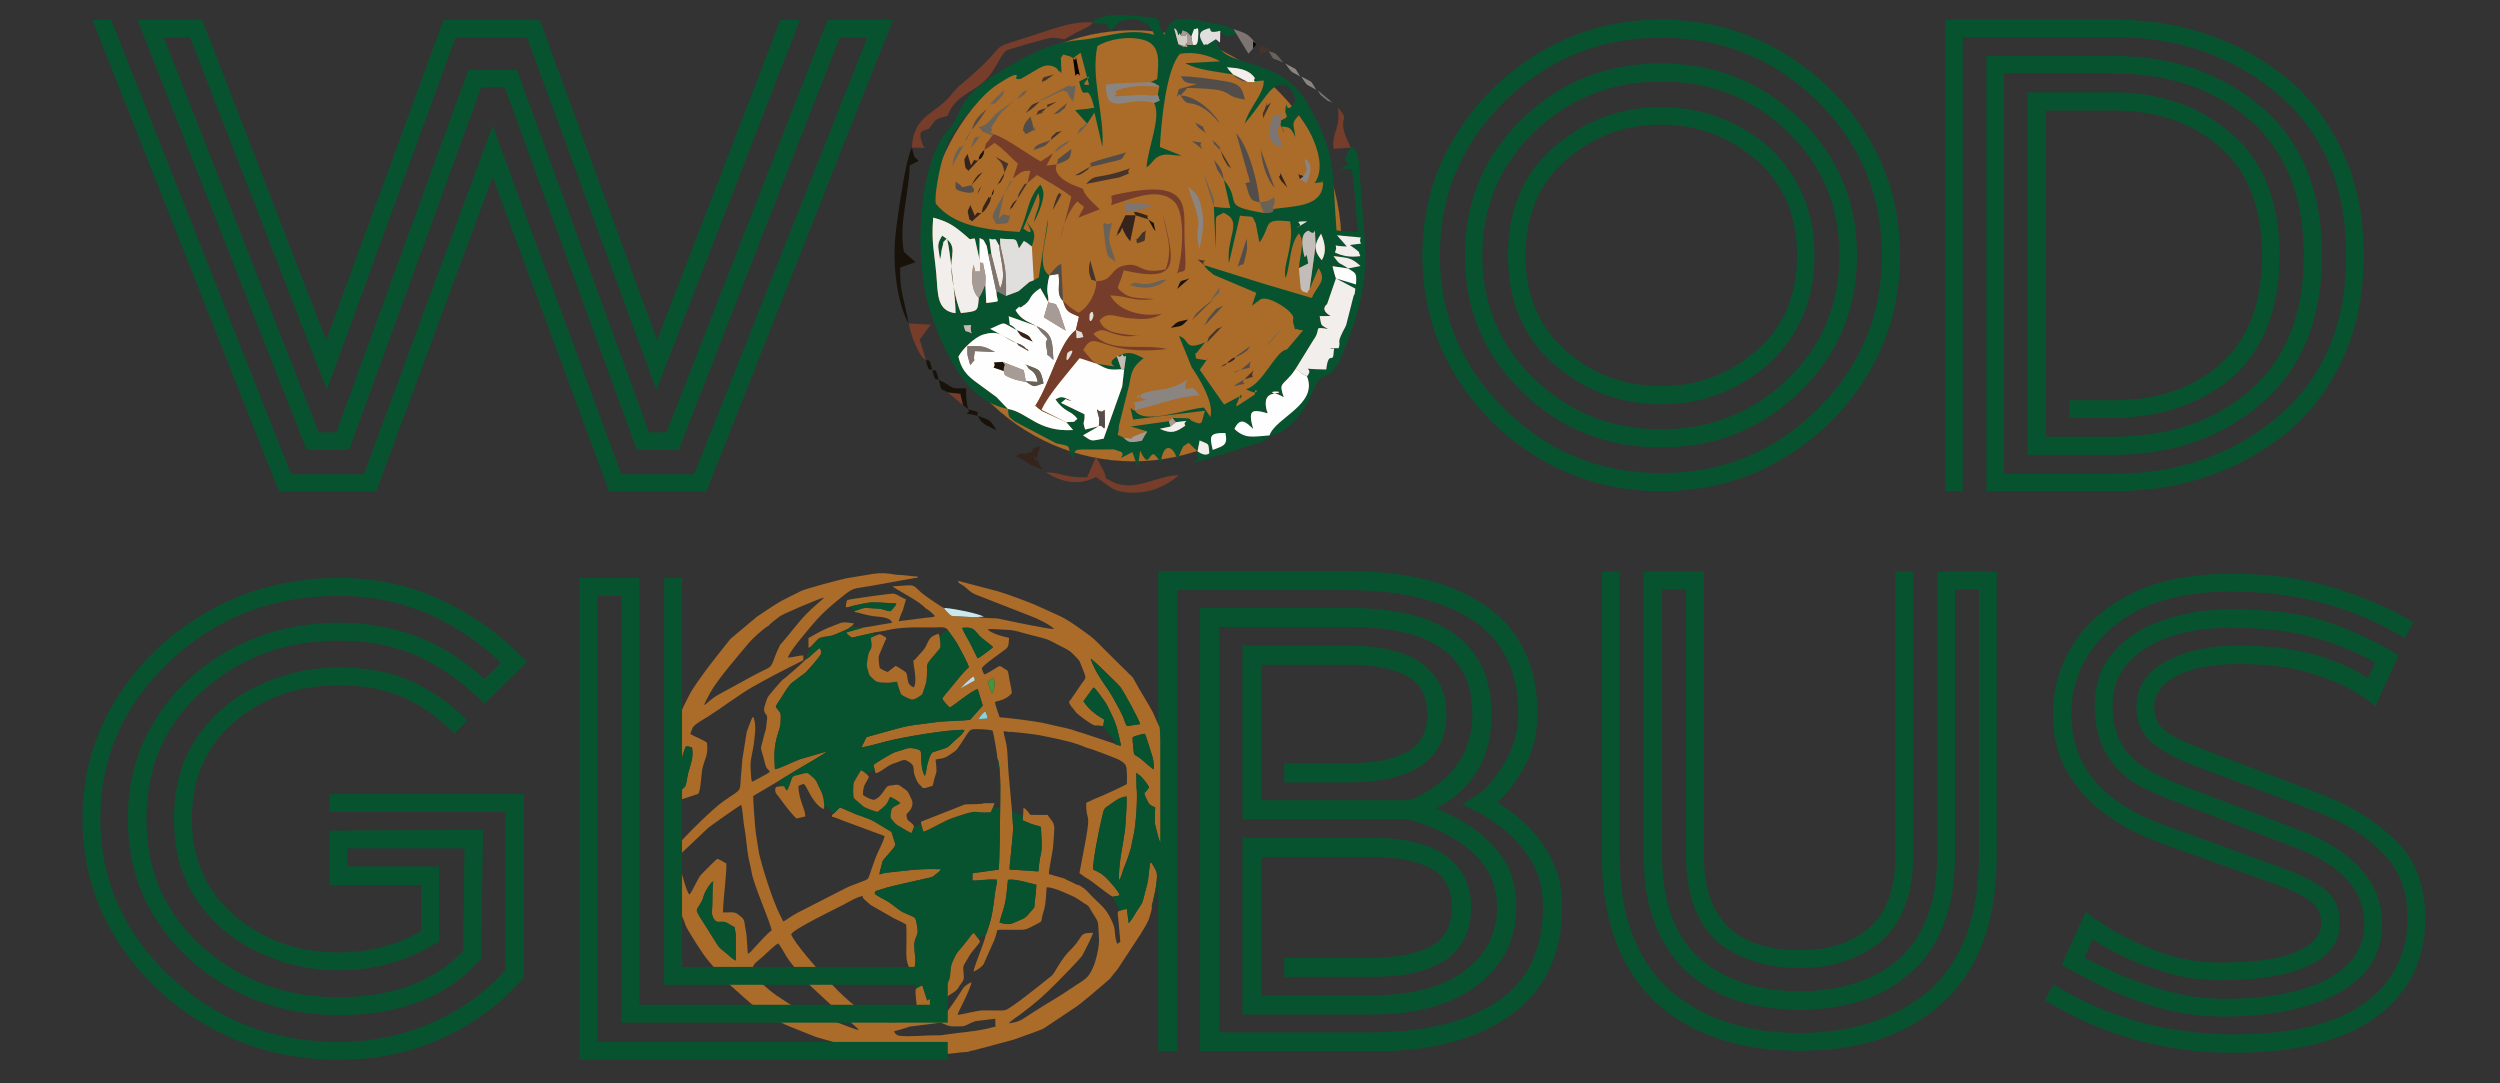 <?xml version="1.0" encoding="UTF-8"?>
<!DOCTYPE svg PUBLIC "-//W3C//DTD SVG 1.1//EN" "http://www.w3.org/Graphics/SVG/1.1/DTD/svg11.dtd">
<!-- Creator: CorelDRAW -->
<svg xmlns="http://www.w3.org/2000/svg" xml:space="preserve" width="1500mm" height="650mm" version="1.1" style="shape-rendering:geometricPrecision; text-rendering:geometricPrecision; image-rendering:optimizeQuality; fill-rule:evenodd; clip-rule:evenodd"
viewBox="0 0 150000 65000"
 xmlns:xlink="http://www.w3.org/1999/xlink"
 xmlns:xodm="http://www.corel.com/coreldraw/odm/2003">
 <rect x="0" y="0" width="150000" height="65000" fill="#333333" stroke="none"/>
 <defs>
  <style type="text/css">
   <![CDATA[
    .str0 {stroke:#2B2A29;stroke-width:7.62;stroke-miterlimit:22.926}
    .fil0 {fill:#AB6B29}
    .fil8 {fill:#763D2A}
    .fil2 {fill:#07532F}
    .fil21 {fill:#0A0200}
    .fil11 {fill:#18120A}
    .fil17 {fill:#34241B}
    .fil19 {fill:#44342B}
    .fil4 {fill:#45953D}
    .fil13 {fill:#534D4A}
    .fil18 {fill:#686259}
    .fil16 {fill:#7C7572}
    .fil6 {fill:#8AD2DC}
    .fil12 {fill:#8B8582}
    .fil15 {fill:#A69B97}
    .fil14 {fill:#C3BDBA}
    .fil5 {fill:#C4D9DB}
    .fil3 {fill:#CAE9ED}
    .fil20 {fill:#D3CBC5}
    .fil10 {fill:#E0DFDE}
    .fil9 {fill:#F2EEEC}
    .fil7 {fill:#FEFEFE}
    .fil1 {fill:#07532F;fill-rule:nonzero}
   ]]>
  </style>
 </defs>
 <g id="Слой_x0020_1">
  <g id="_1534395000192">
   <ellipse class="fil0 str0" cx="67987.87" cy="14746.96" rx="12511.15" ry="12935.75"/>
   <polygon class="fil1" points="42375.4,29501.27 36553.29,29501.27 29558.68,10619.85 22564.06,29501.27 16741.95,29501.27 5542.48,1199.35 6674.55,1199.35 17469.71,28450.06 21836.3,28450.06 29558.68,7547.07 37281.06,28450.06 41647.64,28450.06 52038.49,2250.57 50380.8,2250.57 40717.72,26994.53 38210.98,26994.53 30286.44,5242.48 28871.34,5242.48 20946.81,26994.53 18399.64,26994.53 8251.38,1199.35 12132.78,1199.35 19572.14,20404.23 26607.19,1199.35 32388.87,1199.35 39423.92,20404.23 46822.85,1199.35 47995.35,1199.35 39383.49,23396.14 31620.67,2250.57 27334.95,2250.57 19612.57,23396.14 11405.02,2250.57 9828.2,2250.57 19127.4,25943.31 20178.61,25943.31 28103.15,4191.27 31014.2,4191.27 38938.74,25943.31 39989.96,25943.31 49653.04,1199.35 53574.88,1199.35 "/>
   <path class="fil1" d="M99654.85 29475.39c-2614.56,0 -5006.74,-633.42 -7176.56,-1900.27 -2169.81,-1266.85 -3901.62,-2971.7 -5195.42,-5114.56 -1293.8,-2142.86 -1940.7,-4521.57 -1940.7,-7136.13 0,-2614.56 646.9,-4986.53 1940.7,-7115.91 1293.8,-2129.38 3025.61,-3834.24 5195.42,-5114.56 2169.82,-1280.33 4562,-1920.49 7176.56,-1920.49 2641.51,0 5047.17,640.16 7216.99,1920.49 2169.81,1280.32 3901.62,2985.18 5195.42,5114.56 1293.8,2129.38 1940.7,4501.35 1940.7,7115.91 0,2614.56 -646.9,4993.27 -1940.7,7136.13 -1293.8,2142.86 -3025.61,3847.71 -5195.42,5114.56 -2169.82,1266.85 -4575.48,1900.27 -7216.99,1900.27zm0 -1091.65c3692.73,0 6826.15,-1280.32 9400.28,-3840.97 2574.13,-2560.65 3861.19,-5633.43 3861.19,-9218.34 0,-3611.86 -1287.06,-6691.38 -3861.19,-9238.55 -2574.13,-2547.18 -5707.55,-3820.76 -9400.28,-3820.76 -3665.77,0 -6792.46,1273.58 -9380.06,3820.76 -2587.61,2547.17 -3881.41,5626.69 -3881.41,9238.55 0,3584.91 1293.8,6657.69 3881.41,9218.34 2587.6,2560.65 5714.29,3840.97 9380.06,3840.97zm0 -1536.39c-3261.46,0 -6037.74,-1111.86 -8328.85,-3335.58 -2291.11,-2223.72 -3436.66,-4952.83 -3436.66,-8187.34 0,-3234.5 1145.55,-5963.62 3436.66,-8187.34 2291.11,-2223.72 5067.39,-3335.58 8328.85,-3335.58 3261.46,0 6037.74,1111.86 8328.85,3335.58 2291.11,2223.72 3436.66,4952.84 3436.66,8187.34 0,3234.51 -1145.55,5963.62 -3436.66,8187.34 -2291.11,2223.72 -5067.39,3335.58 -8328.85,3335.58zm0 -1091.64c2991.92,0 5525.61,-1004.04 7601.09,-3012.13 2075.47,-2008.09 3113.21,-4481.14 3113.21,-7419.15 0,-2938.01 -1037.74,-5411.06 -3113.21,-7419.14 -2075.48,-2008.09 -4609.17,-3012.14 -7601.09,-3012.14 -2964.96,0 -5491.92,1004.05 -7580.87,3012.14 -2088.95,2008.08 -3133.43,4481.13 -3133.43,7419.14 0,2938.01 1044.48,5411.06 3133.43,7419.15 2088.95,2008.09 4615.91,3012.13 7580.87,3012.13zm0 -1495.96c-2425.88,0 -4562,-801.89 -6408.36,-2405.66 -1846.37,-1603.78 -2769.55,-3780.33 -2769.55,-6529.66 0,-2749.33 923.18,-4919.14 2769.55,-6509.44 1846.36,-1590.3 3982.48,-2385.45 6408.36,-2385.45 2425.88,0 4568.74,781.67 6428.58,2345.02 862.53,781.67 1543.13,1725.07 2041.78,2830.19 498.65,1105.12 747.98,2345.02 747.98,3719.68 0,1374.67 -249.33,2614.56 -747.98,3719.68 -498.65,1105.12 -1179.25,2048.52 -2041.78,2830.19 -1859.84,1590.3 -4002.7,2385.45 -6428.58,2385.45zm0 -1091.64c2183.29,0 4090.3,-707.55 5721.03,-2122.65 1630.73,-1415.09 2446.09,-3322.1 2446.09,-5721.03 0,-2398.92 -815.36,-4305.93 -2446.09,-5721.03 -1630.73,-1415.1 -3537.74,-2122.64 -5721.03,-2122.64 -2183.29,0 -4083.56,707.54 -5700.82,2122.64 -1617.25,1415.1 -2425.87,3322.11 -2425.87,5721.03 0,2398.93 808.62,4305.94 2425.87,5721.03 1617.26,1415.1 3517.53,2122.65 5700.82,2122.65z"/>
   <path id="_1" class="fil1" d="M126784.26 29475.39l-7601.09 0 0 -26118.63 7601.09 0c3557.95,0 6536.39,1031 8935.31,3093 2398.93,2062 3598.39,5020.22 3598.39,8874.67 0,3827.5 -1199.46,6778.98 -3598.39,8854.46 -2398.92,2075.47 -5377.36,3113.21 -8935.31,3113.21l-5134.78 0 0 -21752.05 5134.78 0c2830.19,0 5202.16,828.85 7115.91,2486.53 1913.74,1657.68 2870.62,4090.3 2870.62,7297.85 0,3180.6 -943.4,5619.95 -2830.19,7318.07 -1940.71,1617.25 -4326.15,2425.88 -7156.34,2425.88l-2628.04 0 0 -1051.22 2628.04 0c2668.46,0 4824.8,-734.5 6469,-2203.5 1644.21,-1469.01 2466.31,-3632.08 2466.31,-6489.23 0,-2830.19 -828.84,-4986.53 -2486.52,-6469.01 -1657.68,-1482.48 -3807.28,-2223.72 -6448.79,-2223.72l-4043.14 0 0 19568.75 4043.14 0c3369.27,0 6118.6,-936.65 8247.98,-2809.97 2129.38,-1873.32 3194.08,-4562 3194.08,-8066.05 0,-3504.05 -1064.7,-6199.47 -3194.08,-8086.26 -2129.38,-1886.8 -4878.71,-2830.19 -8247.98,-2830.19l-6549.88 0 0 24016.2 6549.88 0c3935.31,0 7250.68,-1159.04 9946.1,-3477.1 2695.42,-2318.06 4043.13,-5525.61 4043.13,-9622.65 0,-4097.04 -1347.71,-7304.59 -4043.13,-9622.65 -2695.42,-2318.06 -6010.79,-3477.09 -9946.1,-3477.09l-9016.19 0 0 27250.7 -1051.21 0 0 -28301.92 10067.4 0c4123.99,0 7668.47,1226.42 10633.43,3679.25 1374.66,1212.94 2452.83,2702.16 3234.5,4467.66 781.68,1765.5 1172.51,3766.85 1172.51,6004.05 0,2237.2 -390.83,4238.55 -1172.51,6004.05 -781.67,1765.5 -1859.84,3254.72 -3234.5,4467.66 -2964.96,2452.83 -6509.44,3679.25 -10633.43,3679.25z"/>
   <path class="fil1" d="M82308.77 63089.01l-10308.62 0 0 -26613.5 8830.09 0c5749.84,0 8638.44,2121.96 8665.82,6365.88 0,2601.12 -1108.9,4490.35 -3326.69,5667.69 465.47,164.28 1074.67,472.31 1827.63,924.08 752.95,451.77 1437.46,1074.67 2053.51,1868.7 616.05,794.02 924.08,1834.47 924.08,3121.33 0,1916.61 -766.65,3470.44 -2299.93,4661.47 -1533.29,1191.04 -3655.25,1786.56 -6365.89,1786.56l-7762.27 0 0 -10596.12 7762.27 0c2026.13,0 3525.2,369.63 4497.19,1108.9 972,739.26 1457.99,1752.33 1457.99,3039.19 0,2792.78 -1985.06,4189.17 -5955.18,4189.17l-5256.99 0 0 -1149.97 5256.99 0c1560.67,0 2751.71,-232.73 3573.11,-698.19 821.41,-465.47 1232.11,-1245.8 1232.11,-2341.01 0,-1067.82 -410.7,-1834.47 -1232.11,-2299.93 -821.4,-465.46 -2012.44,-698.19 -3573.11,-698.19l-6612.3 0 0 8296.18 6612.3 0c2382.08,0 4230.23,-486 5544.48,-1457.99 1314.25,-972 1971.37,-2252.02 1971.37,-3840.07 0,-1533.28 -698.19,-2792.77 -2094.58,-3778.46 -930.92,-657.12 -2012.44,-1149.96 -3244.55,-1478.52l-9938.99 0 0 -10431.84 6283.74 0c2026.14,0 3525.2,362.79 4497.19,1088.36 972,725.57 1458,1731.79 1458,3018.66 0,2738.02 -1985.06,4107.02 -5955.19,4107.02l-3778.46 0 0 -1149.96 3778.46 0c1588.05,0 2785.93,-225.89 3593.65,-677.66 807.71,-451.77 1211.57,-1211.57 1211.57,-2279.4 0,-1067.82 -403.86,-1827.62 -1211.57,-2279.4 -807.72,-451.77 -2005.6,-677.65 -3593.65,-677.65l-5133.77 0 0 8131.9 8789.02 0c191.66,-27.38 506.54,-164.28 944.62,-410.7 1943.99,-1095.21 2915.98,-2683.26 2915.98,-4764.15 0,-3477.28 -2423.14,-5215.92 -7269.42,-5215.92l-7926.56 0 0 24313.57 9158.66 0c3148.72,0 5647.16,-609.2 7495.32,-1827.62 1848.16,-1218.42 2772.24,-3114.49 2772.24,-5688.23 0,-1122.58 -246.42,-2067.2 -739.27,-2833.84 -492.84,-766.65 -1047.29,-1389.54 -1663.34,-1868.7 -616.05,-479.15 -1129.43,-814.56 -1540.13,-1006.22l-903.55 -451.77 862.48 -533.91c547.6,-355.94 1102.05,-999.38 1663.34,-1930.3 561.29,-930.93 841.94,-1916.61 841.94,-2957.06 0,-2546.35 -910.39,-4421.89 -2731.17,-5626.62 -1820.78,-1204.73 -4332.91,-1807.09 -7536.39,-1807.09l-10185.41 0 0 27681.33 -1149.97 0 0 -28831.29 11335.38 0c3586.8,0 6386.42,718.72 8398.86,2156.18 2012.45,1437.46 3018.67,3579.96 3018.67,6427.49 0,1149.97 -253.27,2190.41 -759.8,3121.34 -506.54,930.92 -1060.98,1656.5 -1663.35,2176.72 520.23,301.18 1081.52,725.57 1683.88,1273.18 602.36,547.6 1122.59,1238.95 1560.67,2074.04 438.08,835.1 657.12,1813.94 657.12,2936.52 0,2820.16 -1013.06,4969.5 -3039.19,6448.03 -2026.13,1478.53 -4818.91,2217.79 -8378.33,2217.79z"/>
   <path id="_1_0" class="fil1" d="M107977.66 63047.94c-3532.04,0 -6352.2,-917.23 -8460.47,-2751.7 -2272.55,-2026.14 -3408.83,-5024.26 -3408.83,-8994.38l0 -17003.07 1067.83 0 0 17003.07c0,3641.56 1026.75,6365.88 3080.27,8172.97 1998.75,1670.19 4572.48,2505.28 7721.2,2505.28 3121.33,0 5695.07,-835.09 7721.2,-2505.28 2026.13,-1779.71 3039.19,-4504.03 3039.19,-8172.97l0 -15935.25 -1437.45 0 0 15935.25c0,3203.47 -903.55,5571.86 -2710.64,7105.15 -1642.81,1451.14 -3846.91,2176.72 -6612.3,2176.72 -2792.78,0 -5010.57,-725.58 -6653.38,-2176.72 -1807.09,-1615.43 -2710.63,-3983.82 -2710.63,-7105.15l0 -17003.07 3614.18 0 0 17003.07c0,3805.84 1916.61,5708.76 5749.83,5708.76 1779.71,0 3182.94,-458.62 4209.69,-1375.85 1026.76,-917.24 1540.14,-2361.54 1540.14,-4332.91l0 -17003.07 1067.82 0 0 17003.07c0,2299.93 -643.43,4024.88 -1930.3,5174.84 -1314.24,1067.83 -2943.36,1601.74 -4887.35,1601.74 -1971.37,0 -3614.18,-520.22 -4928.43,-1560.67 -1259.49,-1149.96 -1889.23,-2888.6 -1889.23,-5215.91l0 -15935.25 -1437.46 0 0 15935.25c0,2820.15 780.34,4914.73 2341.01,6283.74 1533.28,1259.49 3504.65,1889.23 5914.11,1889.23 2436.83,0 4408.2,-629.74 5914.11,-1889.23 1560.67,-1396.39 2341,-3490.97 2341,-6283.74l0 -17003.07 3573.11 0 0 17003.07c0,4052.26 -1136.28,7050.38 -3408.83,8994.38 -2053.51,1834.47 -4859.97,2751.7 -8419.39,2751.7z"/>
   <path id="_2" class="fil1" d="M134016.18 63171.15c-4107.02,0 -7885.49,-1054.14 -11335.38,-3162.41l533.91 -944.61c3230.86,1998.75 6831.35,2998.12 10801.47,2998.12 3504.66,0 6119.46,-622.89 7844.41,-1868.69 1724.95,-1245.8 2587.42,-2950.21 2587.42,-5113.24 0,-1560.67 -472.3,-2840.69 -1416.92,-3840.07 -944.61,-999.37 -2238.33,-1827.62 -3881.13,-2484.75l-7433.71 -2792.77c-1149.97,-438.08 -2026.14,-917.24 -2628.5,-1437.46 -602.36,-520.22 -903.54,-1218.42 -903.54,-2094.58 0,-1204.73 595.51,-2121.96 1786.55,-2751.71 1191.04,-629.74 2621.65,-944.61 4291.84,-944.61 3285.62,0 5886.73,657.12 7803.34,1971.37l451.77 -944.62c-1013.06,-574.98 -2197.25,-1067.82 -3552.57,-1478.52 -1355.32,-410.71 -3046.04,-616.06 -5072.17,-616.06 -2163.03,0 -3894.83,417.55 -5195.39,1252.65 -1300.55,835.09 -1950.83,1978.21 -1950.83,3429.36 0,1807.09 752.95,3107.65 2258.86,3901.67 629.74,355.94 1259.49,643.43 1889.23,862.47l7639.06 2915.99c2929.68,1286.87 4394.52,3080.27 4394.52,5380.2 0,1314.25 -431.24,2382.07 -1293.72,3203.48 -862.47,821.4 -2012.44,1423.76 -3449.9,1807.09 -1437.45,383.32 -3004.97,574.98 -4702.54,574.98 -1615.42,0 -3141.87,-239.58 -4579.33,-718.73 -1437.45,-479.15 -2594.26,-965.15 -3470.43,-1457.99l-1355.32 -698.2 -369.63 -246.42 1437.46 -3162.4 533.91 410.7 1026.76 657.12c711.88,438.08 1642.81,876.17 2792.77,1314.25 1149.97,438.08 2395.77,657.12 3737.39,657.12 2108.27,0 3641.56,-219.04 4599.87,-657.12 958.3,-438.08 1437.46,-999.38 1437.46,-1683.88 0,-574.98 -212.2,-1019.91 -636.59,-1334.78 -424.4,-314.87 -1074.67,-636.59 -1950.84,-965.15l-7228.36 -2587.43c-1095.2,-410.7 -2115.11,-951.46 -3059.73,-1622.27 -944.61,-670.81 -1718.1,-1505.91 -2320.47,-2505.28 -602.36,-999.38 -903.54,-2183.57 -903.54,-3552.58 0,-1478.53 397.01,-2861.22 1191.04,-4148.09 794.02,-1286.87 1985.06,-2320.47 3573.1,-3100.8 1588.05,-780.34 3573.11,-1170.5 5955.19,-1170.5 2217.79,0 4230.23,273.8 6037.32,821.4 1807.09,547.6 3285.62,1163.66 4435.58,1848.16l451.78 246.42 -533.92 944.62c-3066.57,-1861.85 -6530.16,-2792.78 -10390.76,-2792.78 -3093.96,0 -5469.19,711.89 -7125.69,2135.65 -1656.5,1423.77 -2484.74,3162.41 -2484.74,5215.92 0,3093.96 1848.15,5311.75 5544.47,6653.38l7228.36 2628.49c903.55,328.56 1683.88,718.73 2341.01,1170.5 657.12,451.77 985.68,1156.81 985.68,2115.12 0,1122.58 -629.74,1971.37 -1889.23,2546.35 -1259.49,574.99 -3011.81,862.48 -5256.99,862.48 -1177.34,0 -2279.39,-157.44 -3306.15,-472.31 -1026.76,-314.87 -1916.61,-657.12 -2669.56,-1026.76 -752.96,-369.63 -1321.1,-691.34 -1704.42,-965.15l-492.84 1108.9c355.94,191.66 951.46,479.15 1786.55,862.47 835.1,383.33 1834.47,746.11 2998.13,1088.37 1163.66,342.25 2375.23,513.37 3634.71,513.37 2601.12,0 4647.78,-390.16 6140,-1170.5 1492.22,-780.33 2238.33,-1896.07 2238.33,-3347.22 0,-1889.23 -1245.8,-3354.07 -3737.39,-4394.51l-7269.43 -2792.78c-958.3,-355.94 -1738.64,-684.5 -2341,-985.69 -1889.23,-1013.06 -2833.85,-2642.18 -2833.85,-4887.35 0,-1286.87 376.48,-2361.54 1129.43,-3224.01 752.96,-862.48 1759.18,-1505.91 3018.66,-1930.3 1259.49,-424.4 2614.81,-636.59 4065.96,-636.59 2436.83,0 4415.05,273.8 5934.64,821.4 1519.6,547.6 2881.76,1191.04 4086.49,1930.3l-1396.39 3080.27 -533.91 -451.77 -862.47 -533.92c-602.37,-355.94 -1471.69,-705.04 -2607.96,-1047.29 -1136.28,-342.25 -2553.2,-513.37 -4250.77,-513.37 -1505.91,0 -2717.48,232.73 -3634.72,698.19 -917.23,465.46 -1375.85,1095.2 -1375.85,1889.23 0,602.36 219.04,1074.67 657.13,1416.92 438.08,342.25 1177.34,705.04 2217.79,1088.36l7433.71 2833.85c1697.57,684.5 3114.49,1594.89 4250.77,2731.17 1136.27,1136.27 1704.41,2662.72 1704.41,4579.33 0,2518.97 -978.84,4497.19 -2936.52,5934.64 -1957.68,1437.46 -4812.06,2156.19 -8563.14,2156.19z"/>
   <path class="fil0" d="M53647.21 61865.06c120.49,-2.68 616.25,-160.28 779.51,-216.41 78.26,-26.9 66.66,-33.2 169.64,-55.23l1455.61 -182.81c372.76,-38.04 211.52,-143.73 658.17,57.99 371.9,167.99 516.45,107.33 1049.21,107.33 191.3,0 583.2,-298.78 866.99,-321.67l1092.7 -128.1 0 353.39c0,88.17 145.8,94.55 -189.02,163.94 -122.59,25.4 -230.12,62.34 -360.03,90.16 -733.4,157.04 -1620.35,223.59 -2366.5,332.09 -500.2,72.74 -266.99,58.37 -843.29,56.23 -352.66,-1.31 -1446.01,77.93 -1711.2,41.26 -105.14,-14.54 -505.24,63.43 -601.79,-298.17zm15966.66 -17421.05l0 6084.58c-96.18,-126.93 -211.49,-709.46 -274.21,-915.68 -102.83,-338.06 -41.26,-788.27 -28.01,-1166.37 -157.76,-78.89 -328.37,-124.54 -421.79,-312.62 -81.58,-164.23 -223.36,-399.97 -231.76,-564.8 73.51,-17.14 254.59,-263.35 283.16,-353.55 -127,-207.93 -454.11,-667.1 -672.57,-768.23l-95.56 -82.02 20.56 864.82c73.77,646.61 -32.86,2111.85 -142.72,2705.53 -48.14,260.15 -109.99,502.26 -156.19,760.83 -72.33,404.95 -318.35,1037.42 -475.32,1419.99 -63.89,155.72 -156.77,600.94 -281.96,695.19 -19.45,-911.12 146.33,-1613.86 278.9,-2472.55 100.01,-647.72 91.21,-510.05 134.79,-1202.99 26.33,-418.73 57.3,-935.23 44.48,-1345.01 -447.42,34.9 -764.31,331.68 -1057.28,526.56 -381.47,253.75 -282.88,197.77 -502.58,1094.32 -96.93,395.55 -484.42,2346.07 -450.96,2759.43 404.1,169.51 649.66,332.31 915.9,631.6 221.4,248.87 587.8,634.5 679.04,902 -83.54,55.85 -66.74,38.62 -172.39,57.5 -86.82,15.51 -151.65,26.92 -245.08,40.08 -128.27,-43.8 -675.62,-482.55 -810.97,-578.68 -250.15,-177.65 -587.8,-465.3 -851.66,-591.56l-332.66 -245.99 388 -2051.89c306.31,-1704.51 5.17,-991.27 15.15,-2164.96l526.99 -246.26c227.17,-69.45 1780.78,-782.85 1911.69,-879.2 15.6,-270.39 29.51,-864.78 -50.41,-1087.72 -72.83,-203.22 -429.86,-393.61 -671.65,-481.86 -577.09,-210.64 -1171.86,-474.13 -1738.29,-627.37 -655.39,-296.49 -1405.39,-448.64 -2157.54,-609.32 -405.95,-86.74 -778.16,-163.8 -1215.11,-210.37 -252.43,-26.91 -1106.3,-142.96 -1291.18,-109.78 -76.12,-45.88 -162.48,-43.5 -275.15,-34.69 12.26,205.48 162.37,539.99 215.24,1081.24 40.45,414.19 46.57,848.84 78.23,1284.84l220.25 2450.11c14.15,311.3 50.85,599.57 60.86,893.35 18.19,533.8 -238.75,2439.33 -206.63,2577.8l1724.13 114.01c148.65,-1614.52 272.63,-651.31 152.82,-2668.69 -158.39,-75.33 -386.53,-110.48 -560.34,-173.17 -187.59,-67.66 -370.07,-160.69 -541.35,-229.78l34.11 -319.54 23.31 -418.09c156.85,26.72 337.19,329.31 415.28,417.7l1031.1 4.55c528.34,719.43 406.08,455.92 348.35,1690.66 -26.46,565.83 -293.21,1587.54 -266.3,1854.66l924.55 268.76c63.53,55.39 341.1,170.88 429.7,211.22 148.68,67.71 347.98,201.88 490,197.73 6.09,6.64 16.2,6.74 19.72,18.48 3.46,11.55 15.03,14.1 19.86,17.66 58.45,42.84 2.76,7.27 62.44,41.88 269.8,156.51 394.71,336.72 654.88,597.61 462.38,463.63 751.22,669.09 1010.7,1142.38 479.82,875.2 252.77,844.61 431.78,1554.07l61.56 143.35 175.95 -134.07 -125.25 -1401.09c-13.55,-125.98 -88.41,-409.97 55.37,-446.18 157.1,-42.31 313.98,-120.21 466.73,-107.57l101.85 836.28c126.28,-94.75 386.92,-555.16 498.83,-729.94 204.74,-319.77 319.1,-402.08 416.23,-844.06 70.73,-321.85 196.08,-685.63 247.17,-1003.6 36.3,-225.93 91.41,-946.44 154.94,-1078.95 98.81,36.99 267.22,411.91 319.26,502.73 213.25,372.2 -168.5,1776.42 -253.44,2150.38 49.87,140.4 -89.98,469.5 -121.64,618.83 -58.56,276.18 -363.72,749.63 -524.23,1017.81l-1373.35 2096.27c-68.95,102.69 -80.94,107.03 -157.11,196.28 -516.6,605.25 -30.7,153.9 -755.87,786.18 -331.39,288.95 -1272.03,1095.67 -1682.64,1369.33l-1830.3 1221.69c-205.36,135.89 -1329.86,500.4 -1651.95,629 -236.44,94.4 -667.63,184.37 -899.84,256.7l-1647.15 441.03c-70.7,18.89 -117.07,23.34 -160.57,32.2 -167.8,34.19 -148.32,65.38 -312.01,73.49 -270.5,13.4 -439.25,39.73 -701.51,69.53 -1029.63,117 -1109.19,122.71 -2158.23,122.71l-738.75 -32.29c-229.95,-12.41 -513.77,21.81 -735.46,-3.43l-1653.51 -274.06c-276.21,-68.99 -634.12,-77.27 -944.28,-180.13l-2096.67 -601.92c-87.36,-32.56 -160.13,-65.79 -253.14,-100.25l-1378.19 -549.37c-619.09,-258.53 -876.29,-489.07 -1450.48,-830.48l-708.76 -447.77c-177.27,-116.99 -237.99,-206.63 -403.93,-334.98l-1221.22 -1091.85 -1048.67 -1232.28c-328.89,-368.97 -1238.44,-1831.68 -1347.43,-2090.06 -40.32,-95.59 -62.19,-189.65 -99.99,-285.53 -143.69,-364.47 -336.72,-734.17 -344.13,-1133.83l0 -2306.23c172.13,278.24 464.31,1749.58 674.64,1851.59 170.03,-186.09 496.58,-989.33 696.75,-1193.25 138.46,-141.05 867.48,-896.02 973.8,-945.66 126.21,25.65 395.72,215.09 532.48,280.64 48.54,416.76 -203.83,2270 -197.11,2936.8 386.17,7.79 697.98,-55.64 873.94,93.57 204.42,173.35 389.55,239.4 422.75,566.72 32.57,321.15 117.1,542.96 127.32,868.61 10.18,324.73 50.91,611.57 62.25,943.18 144.94,-37.48 202.5,-150.03 370.37,-325.5 244.91,-255.99 834.15,-936.88 1059.11,-1060.23 -32.84,-402.48 -1075.78,-2727.58 -1197.08,-3484.04 -53.64,-334.43 -134.8,-591.07 -199.5,-942.04 -75.41,-409.12 -158.6,-1355.92 -206.24,-1579.23 -31.51,-147.67 -59.5,-338.09 -77.65,-496.29 -31.89,-278.02 -73.82,-804.19 -139.1,-1039.4 -75.69,9.85 -1869.37,1277.98 -2006.18,1400.28l-1770.55 1675.5 0 -760.7c142,-70.49 318.44,-299.56 432.88,-420.38 509.75,-538.21 1703.05,-1708.05 2245.47,-2091.09 1303.98,-920.8 947.89,-418.59 1112.94,-1913.1 23.11,-209.26 22,-405.86 45.85,-602.34l263.5 -1656.47c27.35,-94.85 314.71,-878.49 364.88,-904.7 141.35,67.45 167.45,700.14 142.94,901.53 -42.78,351.5 -57.26,640.49 -120.85,973.88 -49.02,257.03 -138.3,650.94 -155.71,938.96 -8.4,139.03 31.53,941.3 71.17,1021.55 46.02,55.94 -3.12,78.89 267.12,-73.13 189.57,-106.64 717.95,-370.6 820.57,-465.5 -114.76,-258.87 -176.57,-21.77 -323.24,-628.71 -265.23,-1097.57 -277.33,-471.73 -32.28,-1534.57 37.5,-162.6 70.72,-215.55 107.51,-362.43 38.64,-154.22 29.21,-295.69 55.66,-445.65 102.7,-582.24 -81.48,-364.62 -154.73,-727.98 -26.06,-129.21 142.58,-605.41 204.28,-748.99 77.99,-181.49 887.69,-1061.24 898.46,-1078.46 106.56,-32.85 1368.59,-1161.16 1399.74,-1226.06 242.32,-101.81 602.6,-545.85 835.12,-679.21l76.31 143.97c11.95,49.67 16.34,138.42 7.86,187.86 -23.36,136.26 -761.4,962.44 -887.4,1091.69 -100.39,102.98 -272.67,217.58 -415.81,322.09 -163.32,119.26 -295.58,224.45 -440.42,332.57 -205.03,153.05 -514.44,689.84 -669.54,933.46 -79.12,124.28 -251.66,355.09 -308.03,501.05 53.53,114.59 151.16,198.3 235.33,312.87 98.97,134.73 61.42,304.52 61.98,490.31 1.9,644.46 -280.3,808.6 -366.43,1829.79 -29.55,350.39 10.12,762 17.48,1118.83 180.87,15.01 1198.48,-489.47 1481.97,-588.02l1632.9 -475.52c-92.79,129.49 -1325.25,827 -1458.4,905.35l-1485.38 900.85 -1470.87 869.28c-15.46,226.13 113.11,1887.61 150.96,2179.26 41.16,317.2 106.55,649.23 153.57,997.12 82.78,612.54 568.97,2111.77 795.37,2738.02 207,572.6 418.47,1082.94 703.98,1615.45 86.6,-21.44 509.29,-350.95 844.12,-517.9l2781.64 -1424.6c307.47,-163.32 644.85,-282.67 973.34,-407.24 580.33,-220.07 466.28,-136.06 675.64,-734.48 118.61,-339.02 247.98,-730.91 387.66,-1031.19 95.73,-205.8 387.21,-794.05 415.92,-1012.26l-2365.49 -876.42c-195.07,-73.42 -606.04,-249.18 -807.22,-288.2 36.01,-147.83 8.64,-52.69 80.55,-166.37 166.27,-96.17 264.33,-270.8 419.2,-388.32l962.2 413.67c278.81,106.46 787.98,264.48 1017.95,394.28 311.17,175.61 616.17,375.73 883.26,529.79 238.84,137.76 226.72,96.39 309.32,404.23 176.7,658.39 314.07,371.53 -462.99,1281.37 -174.68,204.55 -154.46,160.47 -216.34,441.21 -44.43,201.55 -107.06,334.76 -129.66,554.73 173.51,-26.43 208.27,-76.41 399.01,-96.39 1250.39,-130.96 1908.14,-259.03 3290.03,-213.82 -60.03,137.08 -236.77,240.16 -355.36,343.57 -181.77,158.48 -228.95,138.64 -477.85,196.11 -370.54,85.56 -742.59,168.83 -1098.04,250.8 -801.89,184.91 -1100.35,231.08 -1859.31,482.93 -144.01,47.79 -145.57,27.25 -185.17,182.9 69.47,108.96 449.49,292.57 602.22,374.45 550.9,295.34 722.4,576.64 1173.18,785.28 140.64,65.1 610.06,241.26 665.28,332.09 44.59,73.35 159.39,706.84 142.44,817.19 -41.33,269.35 -217.29,467.96 -204.99,806.54 37.98,1045.97 166.7,639.8 -71.14,1753.9 -47.88,-16.93 -14.36,3.89 -68.98,-30.18 -288.04,-650.95 -340.06,-749.76 -339.78,-1337.53 0.26,-512.23 32.02,-1140.45 -6.75,-1638.43 -187.1,-119.91 -515.16,-259.4 -713.45,-361.77l-1394.18 -794.52c-114.67,-92.24 -184.6,-156.73 -294.34,-251.02 -278.41,-239.21 -144.06,-149.7 -217.27,-298.2 -307.23,31.01 -863.19,368.12 -1131.9,509.56 -527.32,277.56 -2933.33,1426.33 -3153.03,1774.22 143.4,469.21 1638.16,2173.36 2042.59,2595.97 1029.61,1075.95 1837.46,1961.12 3220.38,2528.36 530.02,217.4 392.51,152.29 1013.81,154.45 419.46,1.46 636.35,-75.28 991.96,-169.61l1899.87 -419.18c247.13,-53.49 204.61,-59.92 335.7,-240.44 76.47,-105.33 158.49,-210.97 243.45,-335.17 175.94,-257.21 296.69,-458.32 460.44,-699.25 72.95,-107.33 139.32,-235.65 255.6,-321.62 104.46,-77.23 232.71,-170.59 353.42,-207.68 -53.22,436.02 -800.68,1776.11 -834.92,1955.05 266.49,-12.33 1026.58,-229.73 1462.67,-264.88 293.42,-18.13 1215.21,34.59 1408.35,-20.91 345.67,-99.3 2120.01,-1532.31 2445.13,-1796.4 463.28,-376.28 341.78,-213.31 664.62,-751.05 651.06,-1084.42 794.65,-943.52 1243,-1585.49 314.91,-450.92 225.94,-488.72 911.94,-505.57 -32.67,180.54 -498.17,1090.69 -643.41,1351.06 -118.8,212.96 -1335.53,1437.49 -1571.89,1676.07 -766.78,773.97 -1194.54,1146.08 -2092.18,1827.17 -136.25,103.38 -669.7,446.92 -743.68,578.82 311.18,-30.06 611.19,-116.93 836.69,-262.07 235.21,-151.39 420.16,-272.86 643.52,-417.39 433.27,-280.35 880.36,-549.51 1290.01,-796.39 460.69,-277.63 847.87,-547.54 1266.77,-820.38 559.65,-364.52 726.34,-423.97 1019.32,-1071.55 156.4,-345.73 384.26,-1271.79 347.35,-1718.9 -16.01,-194.07 -29.57,-828.76 -70.32,-987.22 -35.09,-136.43 -295.88,-512.34 -371.51,-647.3 -216.35,-386.11 -154.64,-296.93 -526.91,-537.09 -234.21,-151.1 -398.62,-281.92 -641.34,-384.87 -303.64,-128.77 -1182.57,-564.22 -1531.54,-510.79 -20.44,333.48 -52.79,953.54 -123.27,1233.99 -46.1,183.4 -107.78,337.69 -142.22,514.35 -56.17,288.13 -14.93,293.86 -249.09,406.48 -255.74,123.01 -641.87,380.74 -921.53,384.92 -436.33,6.54 -887.88,2.35 -1324.79,-2.49 -272.31,7.62 -185.92,30.46 -257.95,263.46 -38.3,123.87 -79.59,264.42 -129.68,380.66l-633.23 1426.2c-82.55,143.09 -446.29,403.19 -602.22,436.99 35.17,-333.3 673.06,-1800.9 726.7,-2172.24l67.4 -168.88c301.77,-875.8 365.72,-1290.31 479.6,-2276.91 31.97,-277.09 135.73,-655.81 130.29,-890.97 -625.08,-44.52 -1201.77,77 -1471.73,49.16l3.6 -371.79c1.98,-8.36 5.85,-17.59 8.02,-24.74 2.1,-6.89 8.11,-17.56 10.04,-22.91 1.9,-5.26 6.23,-15.33 11.09,-21.91l1539.77 -214.02c53.35,-202.54 89.53,-2935.6 88.57,-3353.46 -1.48,-645.94 77.7,-2573.86 -122.27,-3218.38l-42.02 -91.99c4.44,-196.74 -230.48,-1565.93 -297.14,-1685.82 -238.98,-62.81 -851.56,-84.55 -1111.84,-74.4 -273.14,10.65 -341.33,197.62 -608.73,603 -120.06,182.02 -367.09,603.63 -512.89,707.04 -167.41,118.75 -564.15,424.31 -792.16,441.32l-379.94 67.66c-1.79,251.9 101.32,606.67 19.3,846.69 -71.36,208.89 -152.56,490.97 -198.82,729.05 -192.34,56.88 -375.3,143.52 -589.1,141.61 -167.05,-236.84 -282.06,-153.92 -503.93,-804.89 -124.76,-366.12 122.43,-559.38 -472.69,-852.94 -167.47,-82.61 -346.62,28.37 -507.15,86.62 -155.66,56.49 -348.69,110.41 -492.39,187.14 -229.8,122.73 -627.2,460.52 -853.15,491.8l-49.3 -166.95 -89.4 -327.66c166.05,-154.55 1153.06,-722.14 1255.31,-756.59 243.49,-82.01 514.85,-159.42 759.09,-234.64 213.36,-65.71 504.14,-3.78 718.09,75.46 7.72,2.86 16.42,6.28 23.7,9.33 239.72,100.53 -31.09,848.31 320.73,1555.27 66.49,-81.05 100.46,-355.89 123.42,-495.51 34.04,-207 197.07,-847.08 365.72,-916.09 140.81,-57.63 336.79,-115.05 476.53,-159.19 532.54,-168.22 371.16,-114.56 793.2,-502.39 191.84,-176.29 557.46,-434.07 630.91,-681.52 -939.48,-42.59 -3763.51,440.01 -4725.52,696.64 -290.66,77.54 -1204.76,336.13 -1446.15,339.59l231.22 -491.16c62.5,-114.5 17.83,-81.99 124.85,-134.11l1613.57 -444.99c947.28,-284.79 1607.7,-299.12 2640.94,-449.05 357.13,-51.82 1720.41,-67.12 1905.66,-134.48l751.49 -844.94 -302.48 -983.94c-269.84,19.17 -1550.76,1065.66 -1673.44,1105.38 -94.62,-67.55 -400.43,-403.52 -456.8,-539.07 76.86,-144.2 302.38,-387.34 386.39,-489.64 272.74,-332.16 948.35,-1198.66 1211.12,-1387.61 -20.6,-192.85 -487.89,-1026.55 -585.79,-1216.27 -120.29,-233.12 -188.83,-345.12 -331.44,-535.73l-281.03 -387.72c-4.87,-7.68 -33,-55.12 -37.05,-61 -13.56,-19.75 -13.13,-19.03 -30.71,-41.98l-35.86 -41.82c-124.74,-173.28 -499.31,-105.22 -898.99,-105.24 -1056.97,-0.05 -1864.32,-50.48 -2883.14,204.3l-459.36 70.43 -1476.4 338.08c-8.07,-2.25 -278.88,-175.27 -338.28,-310.79l984.53 -284.48 1769.95 -299.86c-98.16,-343.87 -746.47,-350.48 -1099.2,-393.12 -220.14,-26.61 -404.01,-72.91 -620.93,-127.25 -104.17,-26.11 -182.96,-48.83 -269.66,-70.71 -360.76,-91.04 -233.01,-31.41 -272.64,-108.53 552.7,-161.58 407.61,-229.55 1099.75,-169.37 181.57,15.78 391.33,15.2 553.12,53.28 179.38,42.21 334.46,115.78 506.43,125.18 67.62,-57.16 342.91,-340.2 350.87,-464.71 -522.39,-20.54 -958.15,-75.37 -1507.96,-65.79 -196.37,3.42 -1156.97,205.97 -1299.17,268l-218.61 23.95c6.39,-156.65 21.79,-335.95 89.43,-432.8 49.27,-43.84 2698.95,-416.21 2803.98,-387.33 175.24,48.18 518.76,274.07 717.59,349.92l-200.26 679.77c-36.78,34.05 -218.58,526.68 -238.19,625.75l1625.45 -203.8c155.99,-17.52 457.2,-28.47 549.19,-100.53 -60.32,-89.2 -453.32,-449.56 -547.54,-449.93 -337.15,-442.48 -1925.94,-1212.31 -1990.53,-1335.96 348.49,-16.04 708.55,-58.91 1056.37,-62.3 264.3,-2.58 382.58,193.87 682.75,455.16 183.07,159.34 1127.72,816.34 1355.82,913.4 32.02,92.07 203.15,249.65 286.86,337.07 164.21,171.5 190.72,131.15 499.61,145.74 331.91,15.68 985.5,83.24 1270.95,44.88 123.72,87.37 984.7,58.69 1210.83,106.06 558.02,116.89 2953.16,636.15 3333.16,618.41 -251.82,-255.42 -979.11,-611.01 -1318.17,-737.77l-2957.8 -1156.59c-190.19,-76.63 -550.17,-199.23 -710.05,-317.83 -169.06,-125.4 -432.89,-385.78 -571.81,-454.54 -111.59,-31.92 -195.05,-114.41 -224.89,-226.12l2441.79 642.31c654.06,202.72 1619.48,564.15 2212.29,807.57l1346.98 612.7c625.7,266.14 1410.44,862.26 1971.25,1273.48 258.04,189.23 631.78,603.62 886.17,848.66l792.42 781.74c4.67,4.67 11.37,11.42 16.07,16.06l208.94 208.71c4.6,4.73 11.31,11.47 15.94,16.18l197.05 188.45c4.8,4.56 11.93,10.86 16.68,15.45l140.41 148.73c184.08,183.55 197.03,128.78 339.09,399.81 290.01,553.3 832.43,1386.92 1114.89,1937.09l267.47 599.93c48.49,104.05 88.98,179.55 132.07,285.57 20.97,51.62 35.02,357.75 44.15,814.53zm-22905.89 12163.63c436.26,628.91 352.36,695.37 1007.45,1488.65 188.61,228.4 357.51,435.29 561.79,689.94 265.86,331.42 2125.21,1998.3 2599.29,2411.04 145.69,126.85 573.57,475.61 652.83,603 -294.4,-47.59 -892.9,-314.34 -1219.66,-422.81 -386.76,-128.36 -2252.27,-693.43 -2452.41,-821.3 -324.44,-207.3 -695.73,-453.92 -1013.02,-659.29 -404.86,-262.07 -599.11,-416.02 -927.64,-710.07l-649.56 -569.12c-110.64,-95.4 -149.06,-91.77 -140.73,-285.1 21.16,-490.86 127.77,-480.87 677.27,-969.21 144.28,-128.21 771.48,-745.89 904.39,-755.73zm13263.87 -1258.29c100.4,-413.18 260.42,-811.57 341.98,-1205.34 87.2,-420.98 108.59,-899.75 162.94,-1351.62 442.97,-82.36 1247.78,199.69 1702.7,289.59 -5.35,386.05 -68.15,717.3 -98.53,1076.97 -24.91,294.73 21.89,243.26 -152.89,437.94 -256.12,285.27 -329.92,439.41 -603.49,552.35 -654.16,270.07 -706.29,403.75 -1352.71,200.11zm-15828.98 2281.67c-121.66,-33.77 -464.45,-351.78 -586.51,-453.15 -170.73,-141.77 -385.26,-281.75 -511.33,-488.96 -263.34,-432.81 -524.72,-826.24 -778.84,-1240.8 -149.78,-244.32 -280.48,-416.78 -388.36,-635.06 -80.57,-163.01 -103.45,-208.22 -6.07,-354.32 426.28,-639.6 260.42,-600.62 477.74,-1000.44 70.2,-129.15 301.37,-530.69 444.08,-571.59 -57.19,350.2 -42.73,998.13 -54.4,1396.61 -5.26,179.93 -49.52,532.86 11.15,681.94 255.59,627.99 458.62,148.93 957.54,454.81 120.68,73.99 225.33,139.27 365.64,212.35 22.04,169.96 64.43,324.02 71.8,447.78l-2.44 1550.83zm23819.47 -13403.17c122.89,-61.33 561.41,-192.63 719.87,-203.29 70.11,99.18 144.35,383.64 185.5,500.67 62.63,178.12 114.94,365.05 161.63,512.87 141.98,449.54 199.82,531.82 202.36,1120.77 -151.51,-46.56 -696.8,-583.24 -897.16,-715.99 -277.54,-183.9 -299.51,-97.79 -326.67,-475.54 -16.57,-230.43 -65.22,-533.39 -45.53,-739.49zm-9248.3 -1084.69c33.12,-79.93 282.88,-415.96 405.31,-463.43 53.28,128.23 117.96,261.7 133.77,434.59l-539.08 28.84zm542.6 -2224.3c60.08,-76.98 228.56,-201.33 333.89,-223.92 152.59,233.83 81.91,701.29 -64.24,901.19 -76.73,-75.24 -264.5,-651 -269.65,-677.27zm-1620.57 379.69c54.61,-84.44 637.78,-665.59 765.8,-702.85 60.39,74.06 73,101.25 84.27,231.74l-850.07 471.11zm9556.56 -111.01c176.41,196.5 1145.35,1971.85 1214.32,2257.79l-784.9 118.99c-111.38,-161.37 -169.95,-383.95 -245.61,-571.2 -109,-269.78 -680.75,-1299.41 -814.47,-1495.77 -312.13,-458.34 -675.86,-962.68 -901.01,-1441.57 -53.08,-112.93 -204.09,-418.51 -219.8,-541.55 199.56,116.76 1546.82,1445.36 1751.47,1673.31zm-6623.65 -3389.21c298.8,13.16 724.47,156.25 1007.52,229.17 326.48,84.12 655.18,168.52 971.15,251.43 396.25,103.98 531.41,195.8 856.48,370.17 193.79,103.95 619.8,297.17 792.82,427.48 108.58,81.79 531.85,494 591,630.64 59.33,137.06 328.95,805.65 334.94,892.39 10.24,148.47 -129.98,286.64 -212.13,402.4l-678.57 992.6c-66.45,73.85 -2.27,22.09 -85.75,69.17 15.73,269.53 82.92,162.85 136.32,346.36 56.08,36.04 16.63,6.59 61.08,49.57l239.06 309.79c89.63,97.01 905.63,732.26 1120.54,759.61l487.19 32.51 64.66 -382.54c-533.46,-308.76 -919.34,-612.99 -1250.94,-1103.68l451.53 -623.46c82.81,-117.79 80.93,-139.13 174.35,-196.61 134.2,78.93 483.13,600.25 577.74,725 195.92,258.34 307.87,524.95 457.43,825.97 346.15,696.68 420.05,1126.21 596.98,1932.41 -148.3,-7.06 -319.86,-60.18 -414.23,-124.03l-1992.17 -663.23c-182.62,-32.99 -377.19,-120.95 -564.9,-179.33 -194.64,-60.53 -390.15,-96.33 -580.86,-138.5 -378.62,-83.75 -764.46,-176.78 -1172.29,-267.12 -360.4,-79.82 -2196.48,-320.31 -2562.64,-330.62 -48.73,-113.96 -281.16,-805.13 -280.76,-918.13 302.38,-97.23 645.62,-124.22 1015.84,-524.24 -21.22,-291.76 -98,-542.08 -144.47,-805.89 -24.49,-139.08 -39.75,-285.47 -69.09,-419.6 -37.08,-169.53 -101.28,-160.66 -233.26,-250.4 -340.67,-231.62 -275.31,-167.33 -611.66,26.54 -140.26,80.84 -460.13,296.78 -607.11,321.21 -47.84,-119.96 -120.12,-252.47 -134.13,-381.79 249.14,-300.01 598.65,-514.75 933.47,-773.03 680.43,-524.89 653.69,-328.57 697.41,-1039.8 -303.12,-60.27 -1068.8,-258.63 -1275.69,-500.24 35.63,-20.42 -29.28,-6.53 72.99,-22.92 146.76,-23.52 1055.65,46.81 1230.15,50.74zm-1910.1 1703.6l-458.32 -920.22c-124.1,-235.73 -396.24,-676.54 -470.11,-907.14 703.31,-74.99 683.92,98.78 1034.93,470.86 242.23,256.76 625.18,466.89 816.99,685.24 -54.18,66.66 -809.47,633.9 -923.49,671.26z"/>
   <path class="fil2" d="M48624.85 38809.8c46.7,63.15 -66.32,239.39 -114.3,346.87 -58.13,130.19 -114.46,257.97 -163.98,406.52 242.32,-101.81 602.6,-545.85 835.12,-679.21l76.31 143.97c11.95,49.67 16.34,138.42 7.86,187.86 -23.36,136.26 -761.4,962.44 -887.4,1091.69 -100.39,102.98 -272.67,217.58 -415.81,322.09 -163.32,119.26 -295.58,224.45 -440.42,332.57 -205.03,153.05 -514.44,689.84 -669.54,933.46 -79.12,124.28 -251.66,355.09 -308.03,501.05 53.53,114.59 151.16,198.3 235.33,312.87 98.97,134.73 61.42,304.52 61.98,490.31 1.9,644.46 -280.3,808.6 -366.43,1829.79 -29.55,350.39 10.12,762 17.48,1118.83 180.87,15.01 1198.48,-489.47 1481.97,-588.02l1632.9 -475.52c-92.79,129.49 -1325.25,827 -1458.4,905.35l-1485.38 900.85c95.57,38.27 44.25,-37.32 107.81,99.17 24.45,52.49 26.29,116.14 20.51,194.82 411.31,-73.34 220.83,128.04 429.57,244.12 78.65,-65.9 204.79,-491.42 283.48,-699.65 83.4,-220.71 201.25,-169.04 713.56,-315.23 266.66,-76.1 270.34,-3.19 458.52,148.11 362.9,291.76 285.65,348.23 536.77,817.15 174.8,326.39 253.38,722.99 229.49,1159.05l59.13 -189.61c125.62,27.58 173.95,131.06 258.84,213.7 95.56,93.03 180.81,132.56 221.49,268.84 166.27,-96.17 264.33,-270.8 419.2,-388.32l962.2 413.67c278.81,106.46 787.98,264.48 1017.95,394.28 311.17,175.61 616.17,375.73 883.26,529.79 238.84,137.76 226.72,96.39 309.32,404.23 176.7,658.39 314.07,371.53 -462.99,1281.37 -174.68,204.55 -154.46,160.47 -216.34,441.21 -44.43,201.55 -107.06,334.76 -129.66,554.73 173.51,-26.43 208.27,-76.41 399.01,-96.39 1250.39,-130.96 1908.14,-259.03 3290.03,-213.82 -60.03,137.08 -236.77,240.16 -355.36,343.57 -181.77,158.48 -228.95,138.64 -477.85,196.11 -370.54,85.56 -742.59,168.83 -1098.04,250.8 -801.89,184.91 -1100.35,231.08 -1859.31,482.93 -144.01,47.79 -145.57,27.25 -185.17,182.9 69.47,108.96 449.49,292.57 602.22,374.45 550.9,295.34 722.4,576.64 1173.18,785.28 140.64,65.1 610.06,241.26 665.28,332.09 44.59,73.35 159.39,706.84 142.44,817.19 -41.33,269.35 -217.29,467.96 -204.99,806.54 37.98,1045.97 166.7,639.8 -71.14,1753.9 -47.88,-16.93 -14.36,3.89 -68.98,-30.18 61.3,181.14 44.93,-12.01 104.98,151.03 12.82,34.82 35.97,188.2 48,241.4 34.53,152.78 96.78,304 85.16,490.67 102.84,-47.34 265.99,-180.89 382.03,-183.28l287.97 886.08c143.69,-38.57 372.43,-271.51 488.66,-359.78 514.81,-391.01 611.59,-371.22 834.47,-869.94 63.56,-142.2 90.42,-583.18 108.88,-761.68 21.65,-209.35 152.89,-431 228.47,-603.32 124.13,-283.04 176.11,-303.05 350.95,-514.97 154.49,-187.25 252.49,-298.93 389.76,-477.83 69.54,-90.62 111.68,-143.17 183.56,-233.6 67.91,-85.44 113.09,-191.49 223.57,-225.25 102.39,101.65 165.16,258.51 265.26,325.1 41.02,-84.56 119.97,-91.54 219.77,-137.48 16.2,-7.46 101.6,-51.97 107.81,-54.43 127.51,-50.54 46.52,-49.83 111.61,-2.34l67.4 -168.88c301.77,-875.8 365.72,-1290.31 479.6,-2276.91 31.97,-277.09 135.73,-655.81 130.29,-890.97 -625.08,-44.52 -1201.77,77 -1471.73,49.16l3.6 -371.79c1.98,-8.36 5.85,-17.59 8.02,-24.74 2.1,-6.89 8.11,-17.56 10.04,-22.91 1.9,-5.26 6.23,-15.33 11.09,-21.91l1539.77 -214.02c53.35,-202.54 89.53,-2935.6 88.57,-3353.46 -1.48,-645.94 77.7,-2573.86 -122.27,-3218.38l-42.02 -91.99c5.76,363.63 142.47,643.49 141.89,1382.81 -0.41,513.64 14.28,1047.11 -2.03,1558.13 -431.75,8.53 -337.82,11.96 -364.56,-102.62l-176.5 378.84c-1091.23,68.03 -697.92,-174.56 -1762.27,172.5 -168.23,54.86 -305.14,100.72 -479.47,158.59 -338.28,112.28 -580.44,256.66 -882.39,405.6 -180.12,88.84 -740.42,401.87 -914.22,426.83l-129.9 -459.59c-60.18,34.48 -136.51,73.02 -200.69,104 -93.43,45.1 -135.01,71.97 -237.02,79.94l-143.32 362.18c-144.56,-46.09 -439.61,-234.89 -590.35,-326.23 -272.2,-164.94 -321.35,-151.6 -522.04,-407.52 -73.53,-93.75 -147.87,-140.33 -144.21,-292.75 1.49,-61.68 45.17,-338.96 60.19,-384.48 56.76,-171.97 405.47,-255.11 532.89,-388.38 -60.48,-68.45 -472.01,-344.3 -626.35,-369.24 -49.68,128.71 -183.13,419.28 -285.81,511.83 -134.76,121.46 -317.93,286.02 -463.34,381.54 -111.38,-1.44 -702.15,-224.58 -810.05,-293.13 -54.81,-34.82 -565.73,-477 -587.41,-504.45 -85.63,-108.5 -73.44,-862.48 -2.01,-998.48 106.66,-203.1 287.67,-485.54 403.55,-676.55 126.09,10.45 263.82,179.27 365.46,236.07 23.29,-96.03 80.48,-96.25 175.51,-151.41 103.12,-59.87 151.29,-108.71 294.52,-87.1l-89.4 -327.66c166.05,-154.55 1153.06,-722.14 1255.31,-756.59 243.49,-82.01 514.85,-159.42 759.09,-234.64 213.36,-65.71 504.14,-3.78 718.09,75.46 7.72,2.86 16.42,6.28 23.7,9.33 239.72,100.53 -31.09,848.31 320.73,1555.27 66.49,-81.05 100.46,-355.89 123.42,-495.51 34.04,-207 197.07,-847.08 365.72,-916.09 140.81,-57.63 336.79,-115.05 476.53,-159.19 532.54,-168.22 371.16,-114.56 793.2,-502.39 191.84,-176.29 557.46,-434.07 630.91,-681.52 -939.48,-42.59 -3763.51,440.01 -4725.52,696.64 -290.66,77.54 -1204.76,336.13 -1446.15,339.59l231.22 -491.16c62.5,-114.5 17.83,-81.99 124.85,-134.11l1613.57 -444.99c947.28,-284.79 1607.7,-299.12 2640.94,-449.05 357.13,-51.82 1720.41,-67.12 1905.66,-134.48l751.49 -844.94 -302.48 -983.94c-269.84,19.17 -1550.76,1065.66 -1673.44,1105.38 -94.62,-67.55 -400.43,-403.52 -456.8,-539.07 76.86,-144.2 302.38,-387.34 386.39,-489.64 272.74,-332.16 948.35,-1198.66 1211.12,-1387.61 -20.6,-192.85 -487.89,-1026.55 -585.79,-1216.27 -120.29,-233.12 -188.83,-345.12 -331.44,-535.73l-281.03 -387.72c-4.87,-7.68 -33,-55.12 -37.05,-61 -13.56,-19.75 -13.13,-19.03 -30.71,-41.98l-35.86 -41.82 -0.09 82.46c-270.94,65.02 -246.66,231.78 -422.6,316.91l-64.66 -186.77 -159.86 107.81 133.74 -54.25c71.15,134.8 147.32,722.47 85.04,859.07 -29.96,65.72 -367.46,442.69 -438.98,529.53 -569.14,691.08 -215.69,280.98 -394.55,1537.95 -8.59,60.46 -209.48,671.46 -240.27,718.58 -13.8,21.12 -455.52,351.11 -632.37,304.53 -122.51,-32.28 -588.87,-232.16 -640.7,-340.57 -39.26,-82.11 -214.68,-618.28 -227.68,-720.38 -207.95,-0.58 -371.71,58.3 -595.84,55.23 -632.03,-8.66 -672.24,-56.73 -924.15,-307.65 -142.87,-142.33 -150.07,-128.95 -209.21,-375.9 -48.06,-200.67 -111.15,-267.97 -77.83,-501.44 137.63,-964.02 169.33,-551.7 269.21,-955.41 39.56,-159.88 -29.1,-378.19 -37.17,-553.6l320.29 -142.06c-118.1,-26.18 -102.78,-46.62 -151.51,-146.15 34.8,-6.38 56.38,-7.36 99.04,-22.4 96.3,-33.96 29.77,-7.36 68.66,-36l-1476.4 338.08c-8.07,-2.25 -278.88,-175.27 -338.28,-310.79l984.53 -284.48c-132.42,-12.13 -216.69,-30.03 -330.32,-45.52 -103.55,-14.12 -311.14,5.73 -302.46,-73.68 -253.7,139.04 -8.13,87.71 -607.84,335.96 -179,74.1 -484.89,219.34 -669.54,261.79 -201.36,46.3 -616.89,60.84 -752.52,180.35l-467.98 485.59z"/>
   <path class="fil0" d="M46178.73 40024.82c-153.66,110.32 -357.12,188.1 -533.87,279.26 -188.34,97.14 -321.59,161.8 -507.3,265.57l-1994.84 1089.81c-549.28,297.84 -754.53,603.35 -895.52,640.34 28.07,-106.86 278.35,-577.07 361.02,-728.56 435.3,-797.66 1716.25,-2267.55 2343.25,-3020.56 193.01,-231.78 893.11,-876.39 1159.15,-1002.33 73.5,-108.56 544.08,-476.07 693.21,-580.58 202.18,-141.68 2427.25,-1099.18 2659.96,-1119.56 -13.21,20.88 -465.22,412.18 -504.21,446.85 -854.25,759.62 -1059.4,1096.81 -1772.14,1953.49 -594.35,714.41 -243.36,206.39 -568.02,844.96 -112.95,222.16 -266.57,816.07 -440.69,931.31zm6534.17 -5627.55l386.37 0c368.45,21.26 629.92,95.74 836.51,96.94 337.64,1.98 777.55,95.82 1124.98,95.82l0 64.25c-76.43,17.81 -71.78,26.3 -160.63,22.44 -910.24,162.11 -1736.39,316.5 -2626.11,474.25 -1254.27,222.39 -961.63,9.94 -2121.44,956.14 -573.86,468.18 -1076.58,952.58 -1547.15,1535.95 -270.99,335.96 -1200.03,1390.65 -1331.77,1814.66 256.9,-5.02 750.49,-155.79 925.57,-126.1l1.32 282.98 -1536.21 778.87c-463.96,236.92 -993.86,539.13 -1455.86,789.74 -683.8,370.93 -1917.9,1296.76 -2683.91,1782.77 -179.64,113.98 -878.37,497.46 -969.87,703.84 -35.33,79.72 -126.08,311.77 -128.13,377.43 267.35,154.51 755.4,333.08 994.44,513.03 78.82,792.5 -125.42,915.47 -270.3,1527.68 -89.21,376.94 -88.27,1316.94 -261.26,1545.25l-1189.04 389.87 0 -471.32c109.49,-52.93 143.82,-109.28 251.6,-213.83 89.07,-86.43 165.54,-134.47 197.23,-254.26 61.84,-233.82 86.28,-484.89 146.31,-718.31 142.56,-554.32 323.5,-819.67 227.4,-1513.89 -103.34,-37.41 -244.68,-83.59 -372.78,-64.75 -312.77,708.12 -364.77,1527.82 -449.76,1688.75l0 -3353.91c34.71,-215.5 678.56,-1484.19 804.29,-1687.54 303.34,-490.59 1043.05,-1494.4 1402.28,-1938.84l922.46 -1165.72 1573.97 -1317.38c421.45,-277.41 1104.95,-758.06 1523.73,-982.1l1111.15 -559.41c236.72,-123.74 2257.97,-679.13 2758.71,-775.16l1598.04 -265.27c112.64,-16.68 218.37,-27.13 317.86,-32.87z"/>
   <path class="fil2" d="M66762.32 53802.62c44.44,78.79 374.26,722.79 387.53,851.8 157.1,-42.31 313.98,-120.21 466.73,-107.57l101.85 836.28c126.28,-94.75 386.92,-555.16 498.83,-729.94 204.74,-319.77 319.1,-402.08 416.23,-844.06 70.73,-321.85 196.08,-685.63 247.17,-1003.6 36.3,-225.93 91.41,-946.44 154.94,-1078.95 98.81,36.99 267.22,411.91 319.26,502.73 213.25,372.2 -168.5,1776.42 -253.44,2150.38 107.3,-86.68 120.26,-257.85 152.15,-392.43 89.23,-376.55 173.15,-432.13 167.75,-924.53 -2.65,-243.29 53.75,-726.65 154.38,-937.91 20.21,-42.43 31.83,-84.16 38.17,-127.73l0 -380.24 0 -17.01c-0.09,-311.74 -0.02,-623.48 0,-935.22l0 -17 0 -17.01 0 -17 0 -17 0 -17.01 0 -17 0 -17.01 0 -17c-96.18,-126.93 -211.49,-709.46 -274.21,-915.68 -102.83,-338.06 -41.26,-788.27 -28.01,-1166.37 -157.76,-78.89 -328.37,-124.54 -421.79,-312.62 -81.58,-164.23 -223.36,-399.97 -231.76,-564.8 -68.66,9.54 -167.31,20.7 -236.42,21.05 -260.75,1.27 -102.46,-16.59 -237.09,-1113.5 47.28,-57.66 -89.66,-95.85 84.1,-29.33l-95.56 -82.02 20.56 864.82c73.77,646.61 -32.86,2111.85 -142.72,2705.53 -48.14,260.15 -109.99,502.26 -156.19,760.83 -72.33,404.95 -318.35,1037.42 -475.32,1419.99 -63.89,155.72 -156.77,600.94 -281.96,695.19 -19.45,-911.12 146.33,-1613.86 278.9,-2472.55 100.01,-647.72 91.21,-510.05 134.79,-1202.99 26.33,-418.73 57.3,-935.23 44.48,-1345.01 -447.42,34.9 -764.31,331.68 -1057.28,526.56 -381.47,253.75 -282.88,197.77 -502.58,1094.32 -96.93,395.55 -484.42,2346.07 -450.96,2759.43 404.1,169.51 649.66,332.31 915.9,631.6 221.4,248.87 587.8,634.5 679.04,902 -83.54,55.85 -66.74,38.62 -172.39,57.5 -86.82,15.51 -151.65,26.92 -245.08,40.08z"/>
   <path class="fil0" d="M56179.94 38073.42c-465.57,143.85 -472.4,443.85 -683.31,804.67 -66.52,113.8 -240.95,290.58 -341.84,399.55 -83.19,89.84 -259.15,332.79 -347.89,356.34 -30.3,255.96 250.85,1154.33 28.98,1607.14 -109.87,-23.31 -292.05,-150.79 -328.42,-277.98 -166.68,-583.07 34.41,-530.18 -401.16,-793.17 -114.48,-69.13 -236.5,-168.64 -371.1,-216.33l-473.5 366.36c-123.43,-34.13 -444.78,-182.08 -480.45,-262.02 -27.21,-60.96 -75.66,-580.73 -59.32,-675.72 9.24,-53.77 178.39,-432.56 214.15,-522.94 42.19,-106.66 66.9,-161.88 115.2,-272.12 34.39,-78.48 61.29,-177.44 130.96,-239.45 -28.72,-85.75 -35.57,-78.03 -49.21,-122.76 -133.23,-45.08 -197.78,-117.65 -279.35,-146.57 -137.97,-48.92 -148.77,14.46 -284.21,48.63l-320.29 142.06c8.07,175.41 76.73,393.72 37.17,553.6 -99.88,403.71 -131.58,-8.61 -269.21,955.41 -33.32,233.47 29.77,300.77 77.83,501.44 59.14,246.95 66.34,233.57 209.21,375.9 251.91,250.92 292.12,298.99 924.15,307.65 224.13,3.07 387.89,-55.81 595.84,-55.23 13,102.1 188.42,638.27 227.68,720.38 51.83,108.41 518.19,308.29 640.7,340.57 176.85,46.58 618.57,-283.41 632.37,-304.53 30.79,-47.12 231.68,-658.12 240.27,-718.58 178.86,-1256.97 -174.59,-846.87 394.55,-1537.95 71.52,-86.84 409.02,-463.81 438.98,-529.53 62.28,-136.6 -13.89,-724.27 -85.04,-859.07l-133.74 54.25z"/>
   <path class="fil2" d="M61386.85 48893.14c-211.51,55.67 -418.07,-150.49 -663.6,-193.98 14.15,311.3 50.85,599.57 60.86,893.35 18.19,533.8 -238.75,2439.33 -206.63,2577.8l1724.13 114.01c148.65,-1614.52 272.63,-651.31 152.82,-2668.69 -158.39,-75.33 -386.53,-110.48 -560.34,-173.17 -187.59,-67.66 -370.07,-160.69 -541.35,-229.78l34.11 -319.54z"/>
   <path class="fil0" d="M54833.65 49616.54c-4.99,-245.97 -332.96,-270.95 -410.54,-508.13 -115.56,-353.28 85.41,-297.83 230.12,-568.31 179.53,-335.54 72.68,-520.48 -28.29,-726.97 -174.27,-356.34 -126.66,-316.38 -432.41,-532.45 -304.88,-215.47 -257.97,-229.15 -699.06,-157.57 -297.13,48.22 -212.39,-8.54 -532.91,431.3 -123.32,169.21 -304.31,376.89 -513.66,429.54 -136.31,34.28 -574.8,-205.87 -668.15,-286.48 -6.16,-639.71 190.56,-680.16 360.1,-1092.29l-118 -138.23c-101.64,-56.8 -239.37,-225.62 -365.46,-236.07 -115.88,191.01 -296.89,473.45 -403.55,676.55 -71.43,136 -83.62,889.98 2.01,998.48 21.68,27.45 532.6,469.63 587.41,504.45 107.9,68.55 698.67,291.69 810.05,293.13 145.41,-95.52 328.58,-260.08 463.34,-381.54 102.68,-92.55 236.13,-383.12 285.81,-511.83 154.34,24.94 565.87,300.79 626.35,369.24 -127.42,133.27 -476.13,216.41 -532.89,388.38 -15.02,45.52 -58.7,322.8 -60.19,384.48 -3.66,152.42 70.68,199 144.21,292.75 200.69,255.92 249.84,242.58 522.04,407.52 150.74,91.34 445.79,280.14 590.35,326.23l143.32 -362.18z"/>
   <path class="fil0" d="M54955.68 59331.03c-67.3,155.64 22.45,686.07 33.61,865.51 11.59,186.19 -33.86,297.88 95.8,392.72 392.25,286.93 338.58,168.89 886.82,-224.12l1155.97 -769.51c301.65,-190.68 276.11,-194.4 474.46,-489.88 183.08,-272.72 267.78,-275.85 212.19,-719.17 -56.27,-448.89 -5,-435.63 177.99,-752.75 151.1,-261.87 206.19,-364.12 380.28,-585.9 71.41,-90.97 398.68,-466.4 433.62,-547.92l-107.16 -187.45c-100.1,-66.59 -162.87,-223.45 -265.26,-325.1 -110.48,33.76 -155.66,139.81 -223.57,225.25 -71.88,90.43 -114.02,142.98 -183.56,233.6 -137.27,178.9 -235.27,290.58 -389.76,477.83 -174.84,211.92 -226.82,231.93 -350.95,514.97 -75.58,172.32 -206.82,393.97 -228.47,603.32 -18.46,178.5 -45.32,619.48 -108.88,761.68 -222.88,498.72 -319.66,478.93 -834.47,869.94 -116.23,88.27 -344.97,321.21 -488.66,359.78l-287.97 -886.08c-116.04,2.39 -279.19,135.94 -382.03,183.28z"/>
   <path class="fil2" d="M59971.85 55349.35c646.42,203.64 698.55,69.96 1352.71,-200.11 273.57,-112.94 347.37,-267.08 603.49,-552.35 174.78,-194.68 127.98,-143.21 152.89,-437.94 30.38,-359.67 93.18,-690.92 98.53,-1076.97 -454.92,-89.9 -1259.73,-371.95 -1702.7,-289.59 -54.35,451.87 -75.74,930.64 -162.94,1351.62 -81.56,393.77 -241.58,792.16 -341.98,1205.34z"/>
   <path class="fil2" d="M44142.87 57631.02l2.44 -1550.83c-7.37,-123.76 -49.76,-277.82 -71.8,-447.78 -140.31,-73.08 -244.96,-138.36 -365.64,-212.35 -498.92,-305.88 -701.95,173.18 -957.54,-454.81 -60.67,-149.08 -16.41,-502.01 -11.15,-681.94 11.67,-398.48 -2.79,-1046.41 54.4,-1396.61 -142.71,40.9 -373.88,442.44 -444.08,571.59 -217.32,399.82 -51.46,360.84 -477.74,1000.44 -97.38,146.1 -74.5,191.31 6.07,354.32 107.88,218.28 238.58,390.74 388.36,635.06 254.12,414.56 515.5,807.99 778.84,1240.8 126.07,207.21 340.6,347.19 511.33,488.96 122.06,101.37 464.85,419.38 586.51,453.15z"/>
   <path class="fil0" d="M46792.43 47185.12c-158.07,25.31 -243.38,-4.55 -270.7,129.33 -33.69,165.04 16.18,259.29 89.8,351.04 139.83,174.23 230.63,304.72 372.8,494.62 208.35,278.28 618.25,808.66 815.94,951.96l520.04 -127.57c7.35,-432.72 -421.93,-1037.87 -410.4,-1833.18 114.09,-50.89 200.37,-82.18 308,-123.45 118.07,98.09 195.1,273.3 264.54,407.69 187.85,363.55 573.93,1019.09 961.37,1103.11 23.89,-436.06 -54.69,-832.66 -229.49,-1159.05 -251.12,-468.92 -173.87,-525.39 -536.77,-817.15 -188.18,-151.3 -191.86,-224.21 -458.52,-148.11 -512.31,146.19 -630.16,94.52 -713.56,315.23 -78.69,208.23 -204.83,633.75 -283.48,699.65 -208.74,-116.08 -18.26,-317.46 -429.57,-244.12z"/>
   <path class="fil2" d="M67622.05 43564.32l784.9 -118.99c-68.97,-285.94 -1037.91,-2061.29 -1214.32,-2257.79 -204.65,-227.95 -1551.91,-1556.55 -1751.47,-1673.31 15.71,123.04 166.72,428.62 219.8,541.55 225.15,478.89 588.88,983.23 901.01,1441.57 133.72,196.36 705.47,1225.99 814.47,1495.77 75.66,187.25 134.23,409.83 245.61,571.2z"/>
   <path class="fil2" d="M65703.44 43529.11c122.47,42.57 432.65,44.5 532.69,100.36l536.58 678.39c114.47,127.04 174.65,235.17 264.69,337.62l-189.25 -30.8c94.37,63.85 265.93,116.97 414.23,124.03 -176.93,-806.2 -250.83,-1235.73 -596.98,-1932.41 -149.56,-301.02 -261.51,-567.63 -457.43,-825.97 -94.61,-124.75 -443.54,-646.07 -577.74,-725 -93.42,57.48 -91.54,78.82 -174.35,196.61l-451.53 623.46c331.6,490.69 717.48,794.92 1250.94,1103.68l-64.66 382.54 -487.19 -32.51z"/>
   <path class="fil0" d="M55271.36 49432.6l129.9 459.59c173.8,-24.96 734.1,-337.99 914.22,-426.83 301.95,-148.94 544.11,-293.32 882.39,-405.6 174.33,-57.87 311.24,-103.73 479.47,-158.59 1064.35,-347.06 671.04,-104.47 1762.27,-172.5l176.5 -378.84c23.23,-74.77 30.28,-90.34 50.86,-160.48l-634.96 4.81c-113.76,81.46 -917.36,40.81 -1145.84,73.96l-2629.57 1035.91 14.76 128.57z"/>
   <path class="fil2" d="M67962.34 44227.85c-19.69,206.1 28.96,509.06 45.53,739.49 27.16,377.75 49.13,291.64 326.67,475.54 200.36,132.75 745.65,669.43 897.16,715.99 -2.54,-588.95 -60.38,-671.23 -202.36,-1120.77 -46.69,-147.82 -99,-334.75 -161.63,-512.87 -41.15,-117.03 -115.39,-401.49 -185.5,-500.67 -158.46,10.66 -596.98,141.96 -719.87,203.29z"/>
   <path class="fil2" d="M58658.88 39501.93c114.02,-37.36 869.31,-604.6 923.49,-671.26 -191.81,-218.35 -574.76,-428.48 -816.99,-685.24 -351.01,-372.08 -331.62,-545.85 -1034.93,-470.86 73.87,230.6 346.01,671.41 470.11,907.14l458.32 920.22z"/>
   <path class="fil2" d="M40700.41 46475.47l0 1076.29c109.49,-52.93 143.82,-109.28 251.6,-213.83 89.07,-86.43 165.54,-134.47 197.23,-254.26 61.84,-233.82 86.28,-484.89 146.31,-718.31 142.56,-554.32 323.5,-819.67 227.4,-1513.89 -103.34,-37.41 -244.68,-83.59 -372.78,-64.75 -312.77,708.12 -364.77,1527.82 -449.76,1688.75z"/>
   <path class="fil0" d="M48624.85 38809.8l467.98 -485.59c135.63,-119.51 551.16,-134.05 752.52,-180.35 184.65,-42.45 490.54,-187.69 669.54,-261.79 599.71,-248.25 354.14,-196.92 607.84,-335.96l121.7 -139.48c-266.74,-36.79 -591.13,-111.72 -842.99,-17.17 -213.6,80.2 -443.66,175.23 -667.63,260.04 -397.61,150.58 -874.28,442.19 -1226.18,634.15l1.88 576.31c79.89,-20.07 63.98,-18.13 115.34,-50.16z"/>
   <path class="fil2" d="M50966.07 36412.43c113.04,25.13 117.07,37.32 175.81,104.67 53.4,61.22 85.13,93.6 121.15,148.74 552.7,-161.58 407.61,-229.55 1099.75,-169.37 181.57,15.78 391.33,15.2 553.12,53.28 179.38,42.21 334.46,115.78 506.43,125.18 67.62,-57.16 342.91,-340.2 350.87,-464.71 -522.39,-20.54 -958.15,-75.37 -1507.96,-65.79 -196.37,3.42 -1156.97,205.97 -1299.17,268z"/>
   <path class="fil3" d="M58708.94 37015.42l317.73 -15.94c-402.49,-230.04 -2291.96,-569.63 -2375.15,-511.75 32.02,92.07 203.15,249.65 286.86,337.07 164.21,171.5 190.72,131.15 499.61,145.74 331.91,15.68 985.5,83.24 1270.95,44.88z"/>
   <path class="fil2" d="M68658.1 47569.12c73.51,-17.14 254.59,-263.35 283.16,-353.55 -127,-207.93 -454.11,-667.1 -672.57,-768.23 -173.76,-66.52 -36.82,-28.33 -84.1,29.33 134.63,1096.91 -23.66,1114.77 237.09,1113.5 69.11,-0.35 167.76,-11.51 236.42,-21.05z"/>
   <path class="fil4" d="M59256.64 40918.86c5.15,26.27 192.92,602.03 269.65,677.27 146.15,-199.9 216.83,-667.36 64.24,-901.19 -105.33,22.59 -273.81,146.94 -333.89,223.92z"/>
   <path class="fil5" d="M57636.07 41298.55l850.07 -471.11c-11.27,-130.49 -23.88,-157.68 -84.27,-231.74 -128.02,37.26 -711.19,618.41 -765.8,702.85z"/>
   <path class="fil6" d="M58714.04 43143.16l539.08 -28.84c-15.81,-172.89 -80.49,-306.36 -133.77,-434.59 -122.43,47.47 -372.19,383.5 -405.31,463.43z"/>
   <path class="fil1" d="M20311.54 63590.29c-2808.73,0 -5376.51,-647.11 -7703.35,-1941.33 -2326.83,-1294.21 -4185.55,-3035.9 -5576.15,-5225.06 -1390.59,-2189.15 -2085.89,-4619.25 -2085.89,-7290.3 0,-2671.04 695.3,-5101.14 2085.89,-7290.3 1390.6,-2189.15 3249.32,-3930.84 5576.15,-5225.06 2326.84,-1294.21 4894.62,-1941.32 7703.35,-1941.32 2202.93,0 4226.86,426.81 6071.81,1280.45 1844.95,853.63 3469.61,1982.63 4873.97,3386.99l371.74 371.74 -2560.9 2519.6c-1156.53,-1184.07 -2436.98,-2113.43 -3841.34,-2788.08 -1404.37,-674.64 -3042.79,-1011.96 -4915.28,-1011.96 -3166.7,0 -5879.05,998.2 -8137.05,2994.59 -2257.99,1996.4 -3386.99,4564.19 -3386.99,7703.35 0,3139.17 1129,5706.95 3386.99,7703.35 2258,1996.4 4970.35,2994.6 8137.05,2994.6 3221.78,0 5713.84,-922.47 7476.17,-2767.42l82.61 -6154.42 -7021.81 0 0 1073.93 5493.54 0 0 4502.22c-1844.95,1156.54 -3855.12,1734.8 -6030.51,1734.8 -1652.19,0 -3235.54,-351.09 -4750.05,-1053.27 -1514.51,-702.18 -2746.77,-1727.92 -3696.78,-3077.21 -950.01,-1349.29 -1425.02,-3001.48 -1425.02,-4956.58 0,-1955.09 475.01,-3607.28 1425.02,-4956.57 950.01,-1349.3 2182.27,-2375.03 3696.78,-3077.21 1514.51,-702.19 3097.86,-1053.28 4750.05,-1053.28 1652.2,0 3090.98,268.48 4316.36,805.45 1225.37,536.96 2361.26,1328.64 3407.64,2375.02l-784.79 784.8c-908.7,-936.25 -1906.9,-1652.2 -2994.6,-2147.85 -1087.69,-495.66 -2402.56,-743.49 -3944.61,-743.49 -2423.21,0 -4495.34,722.83 -6216.37,2168.5 -1721.04,1445.67 -2581.55,3393.88 -2581.55,5844.63 0,2423.22 860.51,4364.55 2581.55,5823.98 1721.03,1459.44 3793.16,2189.16 6216.37,2189.16 1817.41,0 3469.61,-426.82 4956.58,-1280.45l0 -2767.42 -5493.54 0 0 -3263.08 9210.97 -41.31 -123.91 7724c-1927.56,2258 -4777.59,3387 -8550.1,3387 -2285.53,0 -4385.19,-502.55 -6298.98,-1507.63 -1913.79,-1005.08 -3448.95,-2395.68 -4605.49,-4171.79 -1156.53,-1776.1 -1734.8,-3806.92 -1734.8,-6092.46 0,-2285.53 578.27,-4316.35 1734.8,-6092.46 1156.54,-1776.1 2691.7,-3166.7 4605.49,-4171.78 1913.79,-1005.09 4013.45,-1507.63 6298.98,-1507.63 3414.53,0 6333.41,1129 8756.62,3387l991.32 -991.32c-2836.26,-2671.05 -6085.58,-4006.57 -9747.94,-4006.57 -3965.26,0 -7338.49,1307.99 -10119.68,3923.96 -2781.19,2615.97 -4171.78,5768.91 -4171.78,9458.8 0,3662.36 1390.59,6808.41 4171.78,9438.15 2781.19,2629.74 6154.42,3944.61 10119.68,3944.61 2010.17,0 3896.42,-392.39 5658.76,-1177.18 1762.34,-784.79 3208.01,-1824.3 4337.01,-3118.52l0 -9500.1 -10532.73 0 0 -1073.93 11647.96 0 0 10987.08c-1266.68,1514.51 -2863.8,2719.24 -4791.36,3614.17 -1927.56,894.94 -4034.1,1342.41 -6319.64,1342.41z"/>
   <polygon id="_1_1" class="fil1" points="56866.3,63590.29 34768.22,63590.29 34768.22,34676.92 38361.74,34676.92 38361.74,60285.9 55792.38,60285.9 55792.38,59088.06 39848.72,59088.06 39848.72,34676.92 40922.64,34676.92 40922.64,58014.14 56866.3,58014.14 56866.3,61359.83 37287.82,61359.83 37287.82,35750.84 35842.15,35750.84 35842.15,62516.36 56866.3,62516.36 "/>
   <path class="fil2" d="M71852.68 27083.9l126.81 -652.88c563.64,261.87 524.62,96.59 582.9,764.22 -33.51,9.02 -213.21,240.48 -709.71,-111.34zm1665.59 -1103.63c168.51,725.64 -87.4,767.39 -756.42,1016.62 -173.13,-818.44 -242.1,-1022.8 756.42,-1016.62zm-15224.35 -5980.78c-451.64,-262.2 -297,89.45 -476.86,-474.24 772.12,8.18 269.6,-195.4 476.86,474.24zm21863.92 -3293.63l1163.42 611.41c-80.5,690.51 -16.82,50.83 -153.37,625.55l-398.86 1563.33c-19.49,46.48 -44.71,97.76 -65.25,142.51l-140.06 260.92c-378.82,782.64 -88.4,482.65 -244.44,981.66l-521.56 0.72c302.45,143.9 255.63,-222.73 219.28,304.62 -44.48,646.14 -298.6,-205.14 -442.28,973.81 -1949.84,-28.28 -615.81,-211.66 -1153.9,410.61 686.39,1690.87 -1906.31,2486.03 -2249.17,3544.4 -1000.19,68.14 -1460.51,232.81 -2104.26,-391.85 342.25,-714.5 676.98,-430.26 1116.09,-3.78 -281.85,-1099.51 -153.31,-1215.91 877.23,-931.28 -155.1,-430.6 -251.18,-1072.23 336.18,-1167.98 1099.39,-179.2 -815.71,-198.29 290.36,34.79l335.79 161c-277.22,-839.2 -125.19,-657.39 445.46,-1324.02 146.3,-170.9 176.69,-248.89 282.58,-388.29l1073.5 -1742.14c13.75,-18.7 47.49,-62.35 59.24,-81.16 386.5,-619.82 -107.05,-675.32 791.82,-556.13 -471.06,-270.44 -373.64,-167.23 -493.66,-764.72l656.16 -12.63c-694.41,-390.96 -211.21,-707.05 -209.09,-712.45l528.79 -1538.9zm731.65 -599.21c460.71,306.12 517.38,220.45 471.12,961.95l-1202.77 -362.74c-57.11,-141.95 -149.91,-512.42 -206.19,-729.64l937.84 130.43zm0 0c-605.78,-412.28 -445.4,-153.76 -876.27,-736.94 855.12,110.5 1027.08,50.72 1619.33,590.31l-743.06 146.63zm-1582.26 -493.95c-505.75,-586.52 -449.36,-956.88 -45.43,-1585.54 237.49,537.25 342.81,1090.21 45.43,1585.54zm1502.55 -823.11l-582.74 -670.13 1419.99 129.15c-194.56,517.66 443.06,289.42 -653.49,452.97l391.07 285.24c322.48,316.26 10.35,-169.34 236.03,382.17 -691.57,87.79 -1061.09,-18.26 -1524.87,-221.01 271.11,-593.59 -390.12,-382.55 714.01,-358.39zm-3012.11 -1126.89c623.65,-255.24 -470.51,-389.9 629.28,-373.93l-629.28 373.93zm-3798.81 -9184.79l-289.37 -311.63c-15.03,-71.03 -63.74,-89.23 -102.59,-127.53 580.56,38.85 1313.49,84.05 1688.31,653.54 -222.51,269.27 369.25,221.9 -432.27,232.25l963.51 -95.58c30.29,805.35 -870.99,1588.66 -1141.42,2584.68 498.12,-577.11 938.73,-1247.42 1405.35,-1827.87 664.34,-826.4 1451.61,-636.07 1640.04,482.7 -701.64,1087.59 -475.85,-418.68 -606.39,502.24 -56.28,396.97 355.33,392.35 -262.7,650.71l-44.76 260.08c609.07,1006.76 -198.4,-34.18 258.13,127.65 161.83,57.34 343.48,-81.11 642.92,612.46 -76.55,-841.37 -289.98,-747.23 215.05,-1309.82 104.65,42.14 1953.79,2654.16 944.86,4071.42 25.27,8.41 70.08,-11.52 78.99,-12.53l227.85 -23.26c422.63,-5.24 -86.9,-246.56 205.08,35.79 -54.33,1402.51 -1577.53,1365.82 -2943.35,1550.03 -170.63,149.8 91.13,223.12 -621.32,245.83 -2694.35,-456.7 -1233,-601.16 -2395.8,-1988.81l386.51 1686.59c-521.06,5.23 -693.35,-37.47 -983.89,-71.37l109.84 2513.76c49.65,-2343.64 -147.36,-1779.27 474.79,-2152.08 1198.54,540.82 150.14,1368.61 316.31,3035.21l665.52 -2862.92c868.76,124.98 689.62,-94.02 946.81,473.18l190.88 975.93c5.4,-26.22 13.97,108.88 40.53,155.31 751.35,-1087.65 112.89,-1427.95 1828.37,-1263.39 280.01,1467.25 -496.51,2701.03 -263.76,3396.72 302.67,-853.79 228.24,-1990.21 791.78,-2675.82 383.05,517.16 59.28,1253.21 1.22,2091.97l561.97 -285.36c-180.75,-1249.48 -128.2,338.18 -319.7,-871.1 -170.07,-1073.9 317.59,-1061.76 345.64,-1097.22 562.14,545.21 298.11,-856.68 417.13,864.69l-368.25 2664.74 540.21 -1288.28c523.89,794.05 -63.85,994.13 -402.71,1798.53l-2832.18 -838.08 -3626.41 -1131.35c156.82,239.65 -38.86,29.56 257.52,321.26 11.08,10.97 306.07,249.95 323.72,261.59l2549.77 1078.74 -265.81 769.84c10.35,-9.47 524.78,-392.02 541.76,-397.7 521.34,-174.41 1494.36,549.89 1581.43,631.23 625.82,584.35 210.15,420.79 391.4,934 186.99,529.46 -114.12,101.82 317.09,275.5 15.14,6.13 101.21,59.01 113.01,24.33 12.41,-36.46 85.28,-0.5 119.57,20.99l-956.38 1132.96c-11.47,4.17 -65.08,12.97 -75.71,15.81 -645.75,171.62 -1382.52,2071.42 -2384.55,2379.93 1085.25,541.94 456.59,-354.99 528.62,313.19l-1089.37 707.94c-53.55,-200.63 -25.33,-10.24 81.44,-330.39 299.33,-897.49 197.46,231.91 111.06,-279.96l-951.98 504.08 -1456.9 -2086.17 403.82 -571.5 -627.83 -100.48c-73.76,-644.75 -83.39,-80.27 134.94,-472.07l420.52 -508.75c-1312.61,553.23 -880.06,-156.2 -1574.69,-374.93l761.32 1883.49c414.06,590.08 1366.99,2122.63 1118.37,2978.09l-383.72 -566.7c-996.68,47.31 -3656.74,1094.94 -4163.94,150.13 -141.73,166.4 -391.68,-667.35 -86.56,567.1l4307.23 -527.35c-234.81,784.7 -100.76,892.64 -737.33,631.73 -351.1,-143.91 229.58,-199.02 -1213.18,-196.12l208.03 252.56c1149.16,-132.26 309.18,-90.74 572.61,198.52 -584.58,418.4 -861.53,506.8 -1531.05,196.62l633.95 -133.27 -96.14 -320.54 -2278.9 316.31 979.94 293.65c-36.47,54.39 -134.05,212.37 -150.87,241.88 -58.61,102.87 -163.94,299.27 -174.79,320.2 -568.21,77.55 -716.85,188.22 -1084.54,-180.31 -599.93,-322.99 -272.77,18.82 -290.97,-711.61l608.17 -2419.35c165,-923.31 243.22,-1139.53 871.94,-1640.77 -579.57,-296.21 -897.66,-460.65 -1531.94,-127.53 -1183.96,621.93 928.83,775.24 -1279.65,459.15 617.97,324.83 724.69,397.75 1479.66,328.06 -527.23,-1549.7 -183.26,-370.48 49.1,-899.38 254.24,495.61 313.42,-566.37 116.69,933.89l-114.85 1004.65 -1113.2 3126.44c-801.12,134.39 -633.45,202.8 -1236.39,-198.34l948.97 -545.66 -818.49 197.23c-198.12,-608.18 -13.14,-279.29 -39.08,-918.47l-1411.08 -679.71c501.74,-380.94 86.84,-189.39 643.92,-113.29 -595.93,-303.39 -644.03,-274.44 -979.77,-102.54 569.38,835.19 919.76,627.27 1318.4,1179.5 -309.8,192.89 30.34,161.27 -672.81,191.17l416.73 472.96c-2146.79,129.93 -2731.37,-1075.29 -3917.1,-1266.4l-679.83 -711.5c-260.25,-195.62 -608.79,-445.29 -901.27,-659.56 -663.9,-486.43 -1152,-782.92 -1384.75,-1761.85 228.24,-455.59 986.56,-1167.2 1458.63,-1316.22 1110.91,-350.77 1228.76,226.62 2024.54,492.61l-1577.75 -845.89c1033.65,-440.22 586.86,-436.77 1606.26,80.95 -600.33,-655.72 -337.91,93.19 -497.51,-838.59l1668.38 590.7c-450.41,-259.36 -919.92,-352.5 -1255.43,-955.66 480.02,-461.27 69.86,-17.76 353.88,-192.67 735.88,-453.2 281.74,-555.46 1133.74,-1126.51l477.64 843.99c38.69,-572.77 -154.76,-411.72 0,-1313.55l75.93 -297.83c-871.16,-528.62 -76.16,-2424.52 -97.81,-3387.03l-548.89 3506.28 -300.61 169.84c-82.22,42.25 -202.52,75.32 -258.64,99.92l-661.34 562.59 -744.67 278.23 -389.07 -196.4c-28.84,-77.66 -126.64,-28.39 -190,-42.47 31.18,700.64 378.77,522.89 -603.61,665.46l-59.62 -1121.61c-177.19,406.27 -167.45,480.14 -390.85,813.93 -78.04,813.7 -5.06,787.32 -1071.78,910.73 -235.81,-519.66 -474.96,-1591.84 -557.02,-2340.19 -136.11,-1241.73 469.12,-1649.45 -570.71,-2304.22 -358.28,591.2 -222.28,641.52 -127.48,1422.77 94.13,-302.45 60.18,-457.15 115.29,-643.41 173.91,-588.14 -34.18,-253.02 302.61,-614.19 158.55,543.38 544.55,3905.19 512.1,4489.04 -1139.59,-147.3 -1051.8,-1170.76 -1148.72,-2304.23 -117.74,-1376.84 -310.91,-1941.77 -191.33,-3432.01 939.62,254.68 1260.72,511.32 1839.34,987.11 538.64,442.9 200.9,289.37 656.55,266.15l314.58 1399.23 -38.63 15.25 16.25 -1455.28c262.2,223.9 120.02,-114.12 427.42,499.23 0.67,1.28 76.1,408.5 84.4,455.82l193.44 44.36 -123.86 -951.03c455.98,184.26 236.26,-242.11 577.62,401.75l80.38 0 -16.64 -404.54c1035.82,107.16 907.62,-153.98 1133.13,595.26l302.78 -457.26c41.25,46.93 135.33,82.34 159.49,98.43l313.75 239.43c95.91,-338.47 249.83,-722.08 40.13,-1012.5 -1022.13,-1415.54 607.07,821.55 -553.68,-65.13l902.11 -2137.84c214.21,768.06 -114.34,933.17 -264.48,1772.71 118.07,-215.27 395.47,-840.6 469.23,-1116.99 130.21,-488.15 172.24,-760.54 -84.73,-1153.95 -806.74,894.31 -693.18,1649.07 -1246.97,2840.54 -2285.74,-142.35 -3958.86,-415.29 -5027.08,-1697.5 -104.15,-731.71 392.3,-2952.32 732.54,-3649.12 552.34,-1131.12 1932.53,-2821.77 2973.81,-3509.22 1546.52,-1021.02 1093.44,-352.22 1097.55,-351.05 305.79,86.9 212.38,68.86 1187.86,-500.01 267.43,-155.93 534.52,-328.28 861.91,-275.39 588.3,95.08 491.39,454.47 565.2,337.13 27.5,-43.7 89.29,89.29 127.93,139 3.73,-79.05 -32.96,-575.28 -31.62,-594.26 39.47,-542.54 -151.42,-103.32 133.44,-548.95 384.44,121.53 393.96,71.87 588.35,227.3l454.09 -335.68 508.59 1925.68c-946.48,153.14 882.79,-975.26 -593.2,-196.57 305.73,1528.38 448.52,-287.86 901.49,1572.69 -33.62,16.48 -90.52,16.87 -110.39,20.04l-378.49 57.73c-263.76,33.57 -369.92,15.59 -657.78,72.31l726.75 807.64 435.33 -667.07 472.35 2053.16c146.9,-1826.09 -713.06,-4167.28 -295.77,-6040.47 654.05,-412.72 1880.65,-635.84 2802.85,-361.4 995.68,296.32 880.56,1308.04 782.08,2343.81l-418.46 187.04c4.4,0.45 88.79,-8.74 301.34,84.12 20.87,9.13 103.15,120.24 119.41,80.22 17.98,-44.31 84.11,65.07 126.86,96.69l-93.85 481.03 112.84 354.22 -335.46 149.03c462.6,826.28 -376.6,2689 -453.98,3865.66 431.54,-286.97 405.77,-595.31 944.7,-738.83 365.18,-97.25 675.03,52.55 1144.43,22.49l-1284.83 -508.3c79.55,-1482.62 368.58,-4690.51 1212.9,-5597.46 904.84,-141.45 1731.18,94.97 2412.45,453.47l-2104.71 113.57c833.97,442.39 1808.66,475.74 2884.79,687.61zm-3158.35 -2373.42c229.08,-419.24 -68.02,-296.93 322.71,-210.59 65.97,14.58 241.83,220.28 313.86,297.04l171.79 -467.44c124.26,155.87 318.43,-428.04 234.59,591.53 -44.92,546.38 -270.1,343.81 -319.48,370.14 -534.53,80.61 -376.04,-207.2 -510.65,136.16l-347.31 -169.84 -261.36 -954.21c291.7,69.81 207.08,670.58 312.46,304.45 9.58,-33.35 52.61,71.2 83.39,102.76zm-5273.24 -752.47c1033.04,195.9 654.6,-205.47 1057.98,494l372.47 -382.72c426.09,-323.71 -274.33,-13.91 405.16,-227.68 468.89,-147.47 1521.47,-156.82 1848.3,850.78 -1649.95,-446.68 -2851.11,170.4 -4492.94,317.92 -1559.94,140.12 -2641.3,680.38 -3964.87,1426.84 -3715.47,2095.58 -2854.17,2819.21 -3905.47,3979.68 -1852.98,2045.47 -2075.43,7972.77 -1052.13,10929.48 706.21,2040.47 1953.18,5294.68 4634.95,5795.03 67.19,564.08 9.63,402.37 435.1,765.66l2460.32 1296.18c20.65,4.79 78.72,15.37 99.26,19.93 937.45,206.08 488.1,53.89 894.92,932.28 258.3,-744.01 -262.47,-545.44 2469.29,-586.02l419.96 142.56c412.95,230.53 -592.98,687.95 693.68,17.21l326.83 938.73 136.33 -1026.69c534.75,1137.08 504.08,150.92 847.55,224.18l412.06 460.32c85.68,-1079.02 697.75,-1110.36 979.65,-127.37l244.39 -604.17c138,-217.5 -38.47,-128.54 428.64,-421.63l533.98 517.38c23.15,1307.04 122.69,109.44 -280.07,710.44l4174.57 -1286.16c596.82,-409.61 225.51,-120.13 424.47,-382.78 1864.39,-237.42 2708.99,-3027.3 2873.72,-3219.58 541.82,-632.56 840.2,-105.1 1438.02,-1521.75 1030.65,-2442.12 1669.77,-4599.77 1366.83,-7417.03l-315.03 -4173.63c-161.72,-1220.86 -496.12,-932.5 -497.17,-932.95 -34.3,107.16 -289.54,534.92 -293.88,551.73 -172.18,668.08 844.49,197.51 -357.44,691.85 1230.99,182.81 508.41,-313.47 810.81,546.61l268.71 3284.04 -1276.53 -108.22c-287.53,-3785.89 32.45,-4516.71 -1760.35,-7650.11 -1709.52,-2987.95 -5199.21,-1936.32 -5477.77,-3823.36l-389.01 246.94c-38.75,21.43 -138.11,109.5 -169.4,65.41 -27.39,-38.52 -106.05,13.53 -155.15,33.18 -199.4,-319.98 -425.3,-704.21 3.01,-894.65 775.85,-344.97 -78.61,314.47 977.87,42.31 501.46,493.44 377.99,374.26 952.82,157.99 -239.1,-247 -186.71,-223.79 -588.69,-438l-1731.51 -353.38c-1342.17,-98.59 -1558.5,-234.54 -1969.94,869.65 -789.71,-1003.48 426.75,-949.15 -1753.94,-1123.11 -702.65,-56.06 -1519.64,-155.37 -2195.29,141.78 -462.71,203.53 -239.59,120.14 -365.07,250.9z"/>
   <path class="fil7" d="M60152.91 21713.24l1271.68 499.06 123.81 658.45 709.11 45.03c-116.8,-741.66 -533.75,-678.54 -595.1,-894.81 -28,-98.59 -99.98,-99.65 -145.46,-153.53 891.31,353.6 894.76,221.5 1096.05,1136.86 -602.11,168.62 -480.25,291.37 -1006.15,-74.26 -281.73,-67.53 -569.99,-97.59 -865.86,-214.94 -664.18,-263.37 -390.52,-235.42 -529.13,-460.77l-594.15 -201.02c258.69,-364.18 -376.76,-265.7 535.2,-340.07zm-1935.71 199.18c-163.99,-642.75 -188.54,-450.36 -173.62,-1140.87 1012.83,-23.16 981.76,4.34 1657.52,349.15l-1208.84 -53.33c-181.31,939.68 204.53,199.35 -275.06,845.05zm2770.84 -1333.59c388.96,154.48 139.17,20.7 474.46,231.3 36.3,22.82 105.72,164.33 132.55,122.58 27.61,-42.81 82.89,91.74 125.76,136.28l-625.44 -356.95c-25.33,-74.54 -70.47,-89.74 -107.33,-133.21zm28.51 -764.94c934.33,413.06 645.14,303 942.41,682.05 -789.66,-363.18 -624.72,-235.04 -942.41,-682.05zm1170.87 -247.89c998.24,446.23 951.48,885.74 1016.67,2032.06 -703.2,-718.46 -202.97,178.64 -421.8,-772.68 -151.19,-657.39 380.1,-229.52 -286.75,-876.66l-308.12 -382.72zm709.83 -1430.85c719.57,226.4 286.8,-72.15 619.86,419.74l425.81 1283.55 -1308.6 -796.06 262.93 -907.23zm75.93 -1611.38l-75.93 297.83c-154.76,901.83 38.69,740.78 0,1313.55l-477.64 -843.99c-852,571.05 -397.86,673.31 -1133.74,1126.51 -284.02,174.91 126.14,-268.6 -353.88,192.67 335.51,603.16 805.02,696.3 1255.43,955.66l-1668.38 -590.7c159.6,931.78 -102.82,182.87 497.51,838.59 -1019.4,-517.72 -572.61,-521.17 -1606.26,-80.95l1577.75 845.89c-795.78,-265.99 -913.63,-843.38 -2024.54,-492.61 -472.07,149.02 -1230.39,860.63 -1458.63,1316.22 232.75,978.93 720.85,1275.42 1384.75,1761.85 292.48,214.27 641.02,463.94 901.27,659.56l679.83 711.5c1185.73,191.11 1770.31,1396.33 3917.1,1266.4l-416.73 -472.96 -1462.69 -675.26c-42.53,-28.67 -258.91,-194 -259.52,-196.01 -22.94,-73.15 -90.07,-68.64 -132.33,-106.27 954.27,-1480.83 1420.94,-3797.09 2433.82,-4549.17l188.39 -801.62c-642.47,-275.84 -771.57,-296.43 -954.83,-940.35 -434.04,-431.6 -160.1,-876.28 -274.22,-1625.35l-536.53 89.01z"/>
   <path class="fil8" d="M64034.11 21205.82c13.08,-64.13 472.73,-374.09 234.14,69.97 -89.18,166.01 -388.51,684 -234.14,-69.97zm516.26 -1403.74c475.52,221.57 289.37,-9.01 450.58,420.8 -595.81,115.07 -333.23,154.87 -450.58,-420.8zm833.19 -955.32c0.06,-0.5 187.16,-340.58 218.56,65.13 15.58,202.47 -302.39,710.39 -218.56,-65.13zm382.39 -1970.94c51.66,604.78 -414.84,1538.79 -1048.96,1885.54 -177.75,-103.76 -372.81,-220.89 -508.92,-325.88l-424.14 -375.37c183.26,643.92 312.36,664.51 954.83,940.35l-188.39 801.62c-1012.88,752.08 -1479.55,3068.34 -2433.82,4549.17 42.26,37.63 109.39,33.12 132.33,106.27 0.61,2.01 216.99,167.34 259.52,196.01l1462.69 675.26 -1475.55 -738.28c392.52,-904.83 1702.06,-2367.35 2280.46,-3096.22l1024.02 330.95c-41.81,-34.79 -103.54,-72.09 -132.94,-94.64 -28.89,-22.15 -94.63,-67.85 -128.87,-95.41l-549.39 -625.94c785.98,-1403.12 905.78,406.27 5039.44,-67.63 -1637.1,-361.9 -3368.05,302.94 -4428.48,-915.3 575.44,-422.64 722.24,-117.02 1456.62,58.67 795.05,190.22 811.03,24.05 1352.41,78.83 -1159.13,-139.23 -2151.25,-140.17 -2436.33,-923.87 473.57,-599.33 958.28,-212.6 1803.82,-142.29 879.95,73.15 1338.49,83.95 1937.15,-267.21 -1090.93,193.28 -2566.76,-103.38 -3100.95,-1111.36 1192.03,59.78 1389.04,396.19 2636.51,218.99 -1091.99,-75.93 -1546.19,42.59 -2189.77,-664.01 146.63,-480.86 241.71,-528.63 360.9,-1053.97 3376.01,772.4 3106.85,-353.05 2341.69,-3407.91 212.09,1275.03 652.88,2052.16 174.68,3344.73 -1548.63,345.59 -1437.63,-402.15 -2370.52,-249.4 -1027.86,168.23 -689.85,952.16 -1800.04,968.3z"/>
   <path class="fil7" d="M65930 25574.9c38.08,-791 54.62,-190.44 -113.34,-1012.61 544.11,468.39 439.45,-541.26 477.47,571.94 37.08,1082.91 -116.12,236.75 -364.13,440.67zm-1958.91 -246.11c703.15,-29.9 363.01,1.72 672.81,-191.17 -398.64,-552.23 -749.02,-344.31 -1318.4,-1179.5 335.74,-171.9 383.84,-200.85 979.77,102.54 -557.08,-76.1 -142.18,-267.65 -643.92,113.29l1411.08 679.71c25.94,639.18 -159.04,310.29 39.08,918.47l818.49 -197.23 -948.97 545.66c602.94,401.14 435.27,332.73 1236.39,198.34l1113.2 -3126.44 114.85 -1004.65 -165.79 -34.51c-754.97,69.69 -861.69,-3.23 -1479.66,-328.06l-1024.02 -330.95c-578.4,728.87 -1887.94,2191.39 -2280.46,3096.22l1475.55 738.28z"/>
   <path class="fil9" d="M58728.07 17872.51c-444.17,-396.25 -477.58,-1309.55 -310.79,-1990.93l91.57 408.55c472.24,0 262.31,83.34 292.65,-580.84l-314.58 -1399.23c-455.65,23.22 -117.91,176.75 -656.55,-266.15 -578.62,-475.79 -899.72,-732.43 -1839.34,-987.11 -119.58,1490.24 73.59,2055.17 191.33,3432.01 96.92,1133.47 9.13,2156.93 1148.72,2304.23 32.45,-583.85 -353.55,-3945.66 -512.1,-4489.04 -336.79,361.17 -128.7,26.05 -302.61,614.19 -55.11,186.26 -21.16,340.96 -115.29,643.41 -94.8,-781.25 -230.8,-831.57 127.48,-1422.77 1039.83,654.77 434.6,1062.49 570.71,2304.22 82.06,748.35 321.21,1820.53 557.02,2340.19 1066.72,-123.41 993.74,-97.03 1071.78,-910.73z"/>
   <path class="fil9" d="M77751.08 22113.99c419.51,342.31 174.07,206.48 669.74,467.01 538.09,-622.27 -795.94,-438.89 1153.9,-410.61 143.68,-1178.95 397.8,-327.67 442.28,-973.81 36.35,-527.35 83.17,-160.72 -219.28,-304.62l521.56 -0.72c156.04,-499.01 -134.38,-199.02 244.44,-981.66l140.06 -260.92c20.54,-44.75 45.76,-96.03 65.25,-142.51l398.86 -1563.33c136.55,-574.72 72.87,64.96 153.37,-625.55l-1163.42 -611.41 -528.79 1538.9c-2.12,5.4 -485.32,321.49 209.09,712.45l-656.16 12.63c120.02,597.49 22.6,494.28 493.66,764.72 -898.87,-119.19 -405.32,-63.69 -791.82,556.13 -11.75,18.81 -45.49,62.46 -59.24,81.16l-1073.5 1742.14z"/>
   <path class="fil8" d="M54714.83 8853.34l762.15 18.7c-34.29,-56.56 -83.83,-123.75 -102.31,-169.95 -419.69,-1050.02 134.55,-791.66 373.81,-996.97l346.87 -456.42c292.7,-233.2 438.33,-187.38 754.03,-298.89 407.55,-1034.76 1115.42,-1264.67 1891.66,-1817.74 983.44,-700.75 1181.29,-1744.09 1635.04,-2090.74 92.24,-70.47 2496.23,-786.09 2775.35,-774.9 1251.31,50.21 24.55,368.02 1940.43,-568.76 428.54,-209.54 382.44,-244.28 475.41,-345.65 -1156.46,-134.66 -2689.34,486.93 -3837.72,850.17 -2837.42,897.49 -827.68,162.22 -4054.72,2852.78 -486.27,405.43 -627,730.59 -1048.85,1101.62 -780.25,686.28 -1855.48,1039.11 -1911.15,2696.75z"/>
   <path class="fil7" d="M76171.65 26125.4c342.86,-1058.37 2935.56,-1853.53 2249.17,-3544.4 -495.67,-260.53 -250.23,-124.7 -669.74,-467.01 -105.89,139.4 -136.28,217.39 -282.58,388.29 -570.65,666.63 -722.68,484.82 -445.46,1324.02l-335.79 -161c-1106.07,-233.08 809.03,-213.99 -290.36,-34.79 -587.36,95.75 -491.28,737.38 -336.18,1167.98 -1030.54,-284.63 -1159.08,-168.23 -877.23,931.28 -439.11,-426.48 -773.84,-710.72 -1116.09,3.78 643.75,624.66 1104.07,459.99 2104.26,391.85z"/>
   <path class="fil8" d="M59055.85 9019.56c42.31,-29.56 109.61,-123.08 129.15,-85.56l369.08 -268.65c24.16,-18.32 78.27,-61.07 116.35,-92.86 667.46,471.29 863.75,767.83 1405.24,1250.2l-295.38 875.44c394.52,-249.45 456.76,-496.45 1040.16,-449.63l-175.24 729.14 578 -482.81c569.55,360.23 1528.82,854.68 2057.01,1313.11l-627.78 2427.58c100.43,-678.26 502.58,-1666.37 985.84,-2154.14 531.91,508.75 487.87,71.2 66.13,978.76l1278.7 -504.24c-1600.85,-1455.62 -525.51,-1057.65 -1376.57,-1371.45 -1325.13,-488.6 -1257.1,-1090.49 -1257.21,-1092.44l44.14 -226.68 -610.62 71.65 392.07 -736.44 -735.21 488.38c-923.65,-519.55 -1967.88,-1350.13 -2815.26,-1637.82l-93.81 82.45c-503.29,777.57 -271.49,121.57 -474.79,886.01z"/>
   <path class="fil10" d="M60018.52 14719.39c284.36,1320.96 368.08,1486.02 342.7,3034.21l744.67 -278.23 661.34 -562.59c56.12,-24.6 176.42,-57.67 258.64,-99.92l-114.84 -2022.15 -313.75 -239.43c-24.16,-16.09 -118.24,-51.5 -159.49,-98.43l-302.78 457.26c-225.51,-749.24 -97.31,-488.1 -1133.13,-595.26l16.64 404.54z"/>
   <path class="fil11" d="M54519.65 19405.56c-225.84,-1272.97 -566.81,-2030 -506.91,-3357.25l916.19 -319.59 -696.58 -617.14c-309.18,-1776.44 316.75,-3443.2 349.76,-5187.13l532.25 -268.99c-385.11,-403.48 -195.4,-80.66 -399.53,-802.12 -353.55,588.41 -871.55,4127.47 -987.39,5267.56 -178.25,1753.17 82.05,4040.25 792.21,5284.66z"/>
   <path class="fil8" d="M62739.87 28339c913.19,558.13 1920,853.4 3018.01,280.23 871.88,548.23 992.29,1024.64 2566.31,928.55 1220.64,-74.48 2094.75,-774.79 2416.12,-1026.13 -1296.96,-35.41 -2588.47,1044.45 -4000.55,389.4 -622.65,-406.05 -185.55,108.77 -527.35,-673.31l-451.64 -821 -534.86 1224.26c-1254.1,40.08 -1576.25,-292.43 -2486.04,-302z"/>
   <path class="fil12" d="M68074.07 24604.37c1303.14,-278.12 2428.93,-790.26 3896.23,-889.41 -486.76,-521 -90.35,-530.46 -1462.07,-224.34 1110.86,-245.11 344.92,-8.24 746.96,-711.06 -1377.74,830.74 -1609.71,423.36 -2787.37,866.04 -200.3,594.2 -421.97,-279.51 39.46,246.89 15.59,17.76 251.4,56.5 316.03,66.58 -1574.41,463.83 -486.32,-88.96 -749.24,645.3z"/>
   <path class="fil8" d="M66663.21 12311.46c1220.87,-366.13 2899.66,-1176.16 3832.66,-162.5 654.72,711.22 455.76,3284.6 131.21,4258.24 492.89,-328.5 576.89,390.63 452.86,-1876.02 -103.71,-1895.45 602.89,-3765.8 -3548.02,-2975.31 -1324.58,252.23 -652.66,111.89 -868.71,755.59z"/>
   <path class="fil13" d="M70830.38 5729.06l414.06 -451.25c492.89,6.4 1537.34,55.73 1855.21,125.14 815.76,178.09 498.34,413.45 1601.74,573.17 -215.1,-897.16 -449.24,-996.13 -1473.37,-1148.05 -602,-89.29 -1693.38,-262.59 -2384.45,-251.4 207.31,246.28 67.86,404.1 968.41,462.1l-1084.25 309.96c-248.84,928.78 -47.65,105.77 102.65,380.33z"/>
   <path class="fil12" d="M69243.11 6179.7l335.46 -149.03 -112.84 -354.22c-450.53,153.54 -483.59,-16.81 -1146.99,22.61 -2381.16,141.5 -1036.44,107.82 -1400.68,-220.4 740.56,-380.82 1793.25,-330.11 2641.52,-283.24 -42.75,-31.62 -108.88,-141 -126.86,-96.69 -16.26,40.02 -98.54,-71.09 -119.41,-80.22 -212.55,-92.86 -296.94,-83.67 -301.34,-84.12 -979.87,31.46 -2106.43,28.12 -2664.01,152.09 0,2033.84 1284.33,610.4 2895.15,1093.22z"/>
   <path class="fil14" d="M77933.89 16093.35l105.83 1204.94c14.41,41.8 65.07,111.95 90.29,171.35 523.67,209.92 212.15,33.28 440.67,-100.54l368.25 -2664.74c-119.02,-1721.37 145.01,-319.48 -417.13,-864.69 -28.05,35.46 -515.71,23.32 -345.64,1097.22 191.5,1209.28 138.95,-378.38 319.7,871.1l-561.97 285.36z"/>
   <path class="fil7" d="M58762.87 15724.54c351.26,213.27 114.95,-316.92 318.98,559.69 88.17,378.99 38.13,459.43 37.07,774.35l59.62 1121.61c982.38,-142.57 634.79,35.18 603.61,-665.46l-491.21 -2290.42c-8.3,-47.32 -83.73,-454.54 -84.4,-455.82 -307.4,-613.35 -165.22,-275.33 -427.42,-499.23l-16.25 1455.28z"/>
   <path class="fil13" d="M75579.34 12137.38c-103.82,-1163.41 -651.82,-3326.07 -1412.53,-4152.14l831.8 2922.59c-10.63,4.51 -71.81,34.07 -83.78,38.53l-188.94 36.85c298.38,968.35 264.09,1045.4 853.45,1154.17z"/>
   <path class="fil9" d="M80809.78 14789.59c-1104.13,-24.16 -442.9,-235.2 -714.01,358.39 463.78,202.75 833.3,308.8 1524.87,221.01 -225.68,-551.51 86.45,-65.91 -236.03,-382.17l-391.07 -285.24c1096.55,-163.55 458.93,64.69 653.49,-452.97l-1419.99 -129.15 582.74 670.13z"/>
   <path class="fil8" d="M81038.02 8860.46c-16.26,-48.09 -43.48,-110.61 -57.9,-140.95 -930.94,-1957.41 184.43,-1266.57 -704.04,-2258.3 166.9,1295.13 -375.26,1438.36 -268.21,2466.39l1030.15 -67.14z"/>
   <path class="fil9" d="M59484.38 15268.67l517.27 2033.18c395.31,-745.18 31.9,-1657.02 -63.51,-2582.46 -341.36,-643.86 -121.64,-217.49 -577.62,-401.75l123.86 951.03z"/>
   <path class="fil8" d="M55548.13 21597.61l-366.02 -1224.03 663.29 -893.59 -1325.75 -74.43c106.89,483.37 199.91,805.63 390.18,1242.46 4.29,9.91 240.49,500.07 257.08,526.57 278.68,445.35 240.77,300.72 381.22,423.02z"/>
   <path class="fil15" d="M58728.07 17872.51c223.4,-333.79 213.66,-407.66 390.85,-813.93 1.06,-314.92 51.1,-395.36 -37.07,-774.35 -204.03,-876.61 32.28,-346.42 -318.98,-559.69l38.63 -15.25c-30.34,664.18 179.59,580.84 -292.65,580.84l-91.57 -408.55c-166.79,681.38 -133.38,1594.68 310.79,1990.93z"/>
   <path class="fil15" d="M62897.25 18135.15l-262.93 907.23 1308.6 796.06 -425.81 -1283.55c-333.06,-491.89 99.71,-193.34 -619.86,-419.74z"/>
   <path class="fil16" d="M59484.38 15268.67l-193.44 -44.36 491.21 2290.42c63.36,14.08 161.16,-35.19 190,42.47l389.07 196.4c25.38,-1548.19 -58.34,-1713.25 -342.7,-3034.21l-80.38 0c95.41,925.44 458.82,1837.28 63.51,2582.46l-517.27 -2033.18z"/>
   <path class="fil12" d="M71961.62 14991.33c160.16,-903.22 387.62,-1614.88 63.35,-2771.17 -165,-588.52 -313.91,-664.12 -752.75,-1012.5 1167.03,3170.77 297.83,1606.93 689.4,3783.67z"/>
   <path class="fil7" d="M80157.84 16705.86l1202.77 362.74c46.26,-741.5 -10.41,-655.83 -471.12,-961.95l-937.84 -130.43c56.28,217.22 149.08,587.69 206.19,729.64z"/>
   <path class="fil16" d="M76816.57 7481.5l44.76 -260.08c-247.45,-379.05 626.94,-497.57 -499.63,-251.07 -653.1,1922.01 564.82,1831.88 588.14,1849.36 -5.34,-19.59 -235.87,-652.99 -245.27,-718.56 -87.24,-606.01 -65.41,-282.58 112,-619.65z"/>
   <path class="fil15" d="M60211.86 22254.33c138.61,225.35 -135.05,197.4 529.13,460.77 295.87,117.35 584.13,147.41 865.86,214.94l-58.45 -59.29 -123.81 -658.45 -1271.68 -499.06c238.2,332.84 93.13,-18.82 58.95,541.09z"/>
   <path class="fil17" d="M68138.04 12918.13l-613.19 -4.62 -479.75 1023.63c74.32,68.97 -252.18,434.38 95.69,55 96.2,-104.88 38.13,18.87 192.06,-329.83 19.04,50.93 41.75,70.97 57.45,152.58l168 321.6c32.79,51.6 89.02,122.69 120.3,169.79 32.96,49.71 89.74,115.68 134.67,173.52l324.77 -1561.67z"/>
   <path class="fil17" d="M62575.43 28182.96c-45.09,-61.85 -105.05,-126.92 -135.11,-185.65 -28,-54.84 -84.39,-116.91 -111.67,-182.82 -497.4,-1201.04 -126.15,528.07 -100.43,-488.49 1.4,-54.27 162.05,-438.11 195.79,-559.13 -1006.93,295.88 -35.8,165.06 -677.65,400.48 -381.44,139.89 -363.02,-86.01 -798.79,204.97 753.25,328 676.09,508.36 1627.86,810.64z"/>
   <path class="fil11" d="M56875.49 23551.68l742.17 81.78 157.43 664.01 314.41 259.59c-87.95,-327.89 -135.72,-696.64 -120.85,-1257.11 -936.18,-4.17 -626.94,55.23 -1377.74,-378.38l-263.98 -124.02c237.76,797.39 9.41,422.57 548.56,754.13z"/>
   <path class="fil10" d="M72951.57 2353l248.34 205.13 18.98 -711.94c-1056.48,272.16 -202.02,-387.28 -977.87,-42.31 -428.31,190.44 -202.41,574.67 -3.01,894.65 49.1,-19.65 127.76,-71.7 155.15,-33.18 31.29,44.09 130.65,-43.98 169.4,-65.41l389.01 -246.94z"/>
   <path class="fil16" d="M75193.84 2897.93l-14.76 -416.67 198.69 158.65c-525.63,-631.95 -549.06,-615.08 -1371.45,-895.43l900.43 1479.22 287.09 -325.77z"/>
   <path class="fil9" d="M73998.86 4477.91l864.08 446.63c801.52,-10.35 209.76,37.02 432.27,-232.25 -374.82,-569.49 -1107.75,-614.69 -1688.31,-653.54 38.85,38.3 87.56,56.5 102.59,127.53l289.37 311.63z"/>
   <path class="fil18" d="M60250.16 11616.49c-904.06,1576.59 -749.41,1256.55 -475.74,1823.42 989.61,-3.78 625.65,-130.15 845.99,-490.83l-443.23 -94.19c-12.53,4.29 -256.47,247.84 -263.31,255.63l336.29 -1494.03z"/>
   <path class="fil18" d="M66935.1 15700.33c-307.63,-1142.15 -568.38,-1075.74 -201.74,-2357.11 -474.8,415.56 -648.15,-665.35 -442.79,1047.29 151.64,1265.06 228.29,952.87 644.53,1309.82z"/>
   <path class="fil19" d="M65160.72 11035.43l2002.56 -391.91c1031.43,-405.77 282.13,-101.98 638.69,-544.1 -2110.23,755.42 -1987.2,232.58 -2641.25,936.01z"/>
   <path class="fil7" d="M73518.27 25980.27c-998.52,-6.18 -929.55,198.18 -756.42,1016.62 669.02,-249.23 924.93,-290.98 756.42,-1016.62z"/>
   <path class="fil16" d="M58217.2 21912.42c479.59,-645.7 93.75,94.63 275.06,-845.05l1208.84 53.33c-675.76,-344.81 -644.69,-372.31 -1657.52,-349.15 -14.92,690.51 9.63,498.12 173.62,1140.87z"/>
   <path class="fil18" d="M59530.64 8133.55l93.81 -82.45c-589.98,-318.87 25.33,79.22 -144.74,-409.94 771.23,-1203.33 463.66,-728.81 1343.5,-1600.58 -436.44,362.46 -659.5,453.53 -1011.94,747.96 -408.38,341.19 -442.29,698.19 -1121.66,853.62 65.02,53.39 150.08,51.22 193.83,161.66 39.97,100.82 131.44,111.89 182.87,140.12l464.33 189.61z"/>
   <path class="fil13" d="M65390.41 10009.07c419.35,-56.62 647.03,-143.24 1119.83,-255.24 1077.79,-255.35 659.78,-112.56 1064.77,-612.97l-1753.17 501.08c-955.99,360.23 -146.8,-41.03 -431.43,367.13z"/>
   <path class="fil9" d="M80889.49 16106.65l743.06 -146.63c-592.25,-539.59 -764.21,-479.81 -1619.33,-590.31 430.87,583.18 270.49,324.66 876.27,736.94z"/>
   <path class="fil16" d="M67526.13 12751.52l1602.52 -347.49c-137,-88.4 -645.8,-241.04 -785.92,-225.12 -1027.7,116.52 -758.93,-426.7 -816.6,572.61z"/>
   <path class="fil9" d="M79307.23 15612.7c297.38,-495.33 192.06,-1048.29 -45.43,-1585.54 -403.93,628.66 -460.32,999.02 45.43,1585.54z"/>
   <path class="fil13" d="M62973.18 16523.77l536.53 -89.01c114.12,749.07 -159.82,1193.75 274.22,1625.35l-113 -2259.36c-192.17,203.8 -31.35,-13.52 -297.77,226.96l-310.02 346.37c-18.48,-37.13 -61.96,98.65 -89.96,149.69z"/>
   <path class="fil16" d="M62187.42 19566l308.12 382.72c666.85,647.14 135.56,219.27 286.75,876.66 218.83,951.32 -281.4,54.22 421.8,772.68 -65.19,-1146.32 -18.43,-1585.83 -1016.67,-2032.06z"/>
   <path class="fil18" d="M75579.34 12137.38c25.83,59.23 56.45,84.23 68.86,181.37 11.64,90.91 48.71,130.82 63.85,170.01 16.43,42.42 86.62,230.3 112.73,290.31 712.45,-22.71 450.69,-96.03 621.32,-245.83 -245.5,-151.97 88.12,50.83 25.44,-714.28 -508.48,313.36 -283.91,211.21 -892.2,318.42z"/>
   <path class="fil18" d="M61548.4 22870.75l58.45 59.29c525.9,365.63 404.04,242.88 1006.15,74.26 -201.29,-915.36 -204.74,-783.26 -1096.05,-1136.86 45.48,53.88 117.46,54.94 145.46,153.53 61.35,216.27 478.3,153.15 595.1,894.81l-709.11 -45.03z"/>
   <path class="fil9" d="M70227.77 25594.16l-633.95 133.27c669.52,310.18 946.47,221.78 1531.05,-196.62 -263.43,-289.26 576.55,-330.78 -572.61,-198.52l-324.49 261.87z"/>
   <path class="fil13" d="M70830.38 5729.06c472.57,749.3 442.73,255.46 1257.22,698.92 537.2,292.48 748.35,617.58 1115.59,975.2 -350.65,-599.66 -1371.84,-1638.21 -2372.81,-1674.12z"/>
   <path class="fil18" d="M62385.65 6078.1l1379.13 -658.95c726.42,323.38 -70.81,-143.17 618.42,675.43 311.13,-1579.76 25.22,-641.19 -214.32,-983.49l-1670.22 860.29c-26.78,20.71 -75.26,71.26 -113.01,106.72z"/>
   <path class="fil18" d="M67778.97 17105.51c868.26,276.06 1682.64,192.05 2217.61,-336.02 -570.27,44.26 -662.01,218.72 -1135.25,259.64 -779.74,67.47 -566.53,-244.44 -1082.36,76.38z"/>
   <path class="fil9" d="M71852.68 27083.9c496.5,351.82 676.2,120.36 709.71,111.34 -58.28,-667.63 -19.26,-502.35 -582.9,-764.22l-126.81 652.88z"/>
   <path class="fil20" d="M70706.02 2651.49c1058.14,327.55 196.9,117.35 549.17,-121.64 0,-1217.97 79.44,-115.73 -414.68,-425.36 -30.78,-31.56 -73.81,-136.11 -83.39,-102.76 -105.38,366.13 -20.76,-234.64 -312.46,-304.45l261.36 954.21z"/>
   <path class="fil13" d="M58290.07 11112.92c-942.52,172.9 -225.79,214.93 -964.67,-212.49 76.04,281.46 -196.18,460.66 433.65,604.73 1115.38,255.13 521.45,-365.3 531.02,-392.24z"/>
   <path class="fil13" d="M61377.33 7837.72c255.63,121.47 -99.81,400.54 649.54,-49.71 56.56,-617.81 91.97,631.89 -39.41,-212.76l-156.93 -586.75c-276.78,341.14 -389.68,366.47 -453.2,849.22z"/>
   <path class="fil12" d="M78198.59 10581.67l-203.74 165.34 387 237.15c607.9,-1262.84 -90.57,-1415.6 -114.28,-1451.84 132.77,815.77 248.5,504.58 -68.98,1049.35z"/>
   <path class="fil15" d="M67422.47 26265.35c367.69,368.53 516.33,257.86 1084.54,180.31 10.85,-20.93 116.18,-217.33 174.79,-320.2 16.82,-29.51 114.4,-187.49 150.87,-241.88 -249.62,78.99 -553.01,203.24 -740.67,273.39 -507.81,189.77 318.81,221.44 -669.53,108.38z"/>
   <path class="fil13" d="M65930 25574.9c248.01,-203.92 401.21,642.24 364.13,-440.67 -38.02,-1113.2 66.64,-103.55 -477.47,-571.94 167.96,822.17 151.42,221.61 113.34,1012.61z"/>
   <path class="fil13" d="M74254.93 16017.91c404.77,-369.13 274.17,227.19 506.59,-738.55 104.71,-434.93 58.45,-536.81 38.57,-961.45l-545.16 1700z"/>
   <path class="fil9" d="M71477.08 2190.94l86.9 494.23c49.38,-26.33 274.56,176.24 319.48,-370.14 83.84,-1019.57 -110.33,-435.66 -234.59,-591.53l-171.79 467.44z"/>
   <path class="fil17" d="M58712.65 9603.47c-389.29,155.15 -90.62,-309.68 -454.75,323.38l-211.26 -703.1c-143.57,333.57 -224.68,201.64 -161.89,577.4 79.44,475.57 24.11,178.02 214.77,452.8l613.13 -650.48z"/>
   <path class="fil13" d="M63393.47 9865.33c674.93,-280.73 833.42,-211.93 888.86,-931.77 -120.08,123.58 -268.54,192.16 -416.51,315.36 -678.32,564.59 -233.25,65.24 -472.35,616.41z"/>
   <path class="fil13" d="M76482.28 11283.82l-833.63 -2293.09c71.48,879.45 375.26,1788.12 833.63,2293.09z"/>
   <path class="fil17" d="M58898.64 12766.44c-243.71,105.26 -165.11,-185.83 -406.38,185.04l-281.57 -658.28c-123.42,429.7 -195.84,235.48 -98.42,634.62 146.96,602.33 -113.56,-3.29 202.8,355.27l583.57 -516.65z"/>
   <path class="fil11" d="M58676.75 24953.19c249.61,523.62 404.32,503.19 1124.44,871.71 -402.48,-629.83 -335.51,-598.65 -1124.44,-871.71z"/>
   <path class="fil14" d="M67279.68 22153.3l165.79 34.51c196.73,-1500.26 137.55,-438.28 -116.69,-933.89 -232.36,528.9 -576.33,-650.32 -49.1,899.38z"/>
   <path class="fil15" d="M70840.51 2104.49c494.12,309.63 414.68,-792.61 414.68,425.36 -352.27,238.99 508.97,449.19 -549.17,121.64l347.31 169.84c134.61,-343.36 -23.88,-55.55 510.65,-136.16l-86.9 -494.23c-72.03,-76.76 -247.89,-282.46 -313.86,-297.04 -390.73,-86.34 -93.63,-208.65 -322.71,210.59z"/>
   <path class="fil11" d="M60211.86 22254.33c34.18,-559.91 179.25,-208.25 -58.95,-541.09 -911.96,74.37 -276.51,-24.11 -535.2,340.07l594.15 201.02z"/>
   <polygon class="fil8" points="57775.09,24297.47 57617.66,23633.46 56875.49,23551.68 "/>
   <path class="fil19" d="M65765.95 16875.82l-351.99 -1245.08c-65.58,269.99 -114.57,600.33 -36.85,834.8 165.67,499.8 31.17,240.21 388.84,410.28z"/>
   <path class="fil19" d="M68214.13 14594.64c679.99,-188.49 399.26,-71.25 539.6,-779.75 -222.45,243.94 -26.83,-106.1 -398.03,388.12 -337.46,449.36 -189.83,-190.44 -141.57,391.63z"/>
   <path class="fil21" d="M64382.53 3495.48l142.46 1058.42c251.12,-423.8 376.32,532.91 157.32,-532.8 -242.05,-1178.17 -3.01,-137.95 -299.78,-525.62z"/>
   <path class="fil19" d="M76119.94 3062.38c-87.85,-118.8 158.93,-109.5 -250.73,-252.85 -564.93,-197.68 -40.86,-64.74 -357.12,113.51 379.88,312.58 -545.05,593.54 607.85,139.34z"/>
   <path class="fil13" d="M73405.88 18328.6c-700.25,382.89 -213.32,-32.01 -748.46,572.49 -189.22,213.71 -252.96,349.1 -384.39,637.13l1132.85 -1209.62z"/>
   <path class="fil18" d="M76119.94 3062.38c399.08,702.64 120.24,309.79 873.54,703.7 -566.25,-781.64 -550.83,-547.83 -873.54,-703.7z"/>
   <path class="fil11" d="M70251.65 19668.54c733.6,-122.47 625.05,-81.34 1036.88,-497.51 -670.41,156.98 -578.23,58.95 -1036.88,497.51z"/>
   <path class="fil12" d="M78067.72 4587.02c456.98,672.25 171.46,362.74 908.84,806.03 -419.91,-656.11 -106.94,-365.3 -908.84,-806.03z"/>
   <path class="fil17" d="M58898.64 12766.44c41.86,-41.59 140.51,-14.09 375.82,-428.21 194.67,-342.63 106.77,-205.86 211.82,-575.72 -359.95,368.25 99.14,-407.16 -385.51,444.35 -195.06,342.75 -111.06,227.35 -202.13,559.58z"/>
   <path class="fil13" d="M63034.97 8409.99c-1138.92,362.24 -849.67,388.07 -1045.01,601.61 690.07,-275.5 635.18,-131.76 1045.01,-601.61z"/>
   <path class="fil18" d="M57129.22 9970.38l691.12 -1269.46c-421.85,378.38 -76.65,-255.58 -499.23,553.23 -101.87,195.01 -149.41,490.83 -191.89,716.23z"/>
   <path class="fil12" d="M77109.22 3804.33c476.41,675.75 344.98,442 905.84,795 -418.02,-653.16 -56.34,-310.8 -905.84,-795z"/>
   <path class="fil19" d="M60269.87 10361l227.9 -544.27 -774.68 -407.32c339.8,339.41 421.3,301.39 546.78,951.59z"/>
   <path class="fil17" d="M61016.55 19813.89c317.69,447.01 152.75,318.87 942.41,682.05 -297.27,-379.05 -8.08,-268.99 -942.41,-682.05z"/>
   <path class="fil13" d="M58301.77 7784.39c349.43,-398.81 512.65,-629.33 902.44,-1230.1 -499.07,380.55 -739.61,679.77 -902.44,1230.1z"/>
   <path class="fil17" d="M68905.15 13165.3c-213.38,-295.77 223.11,-133.88 -319.82,-323.49 -889.47,-310.68 -405.43,47.49 -447.29,76.32l767.11 247.17z"/>
   <path class="fil18" d="M59355.68 6299.49c527.29,-264.14 69.92,187.72 586.3,-355.83 410.05,-431.6 152.59,-210.03 326.66,-565.92 -393.52,385.67 -542.04,512.98 -912.96,921.75z"/>
   <path class="fil13" d="M73428.98 10790.26c-115.18,-686.39 -249.39,-793.61 -598.99,-1202.66 30.73,77.27 187.16,537.54 201.91,572.89l397.08 629.77z"/>
   <path class="fil14" d="M58293.92 19999.49c-207.26,-669.64 295.26,-466.06 -476.86,-474.24 179.86,563.69 25.22,212.04 476.86,474.24z"/>
   <path class="fil18" d="M72831.6 12405.48c-2.06,-343.97 37.19,-231.75 -47.87,-569.1 -1.84,-7.23 -213.54,-552.28 -224.29,-578.95l-230.08 -571.04c-24.43,-47.43 -56.44,-102.82 -80.44,-145.58l582.68 1864.67z"/>
   <path class="fil10" d="M64550.37 19802.08c117.35,575.67 -145.23,535.87 450.58,420.8 -161.21,-429.81 24.94,-199.23 -450.58,-420.8z"/>
   <path class="fil11" d="M58676.75 24953.19c-166.28,-231.75 380.99,-152.31 -587.25,-396.13 197.51,305.17 -431.26,227.9 166.34,298.1l420.91 98.03z"/>
   <path class="fil19" d="M73348.43 19572.51c-528.57,326.88 -61.07,-94.25 -572.77,404.6 -419.69,409.05 -163.56,196.06 -372.03,591.81l944.8 -996.41z"/>
   <path class="fil19" d="M63165.18 12613.9l510.09 -920.03c-8.85,8.46 -142.68,-578.06 -510.09,920.03z"/>
   <path class="fil11" d="M56326.93 22797.55c-226.79,-895.15 -193.78,-451.7 -395.19,-600.5 187.16,790.49 217.22,470.79 395.19,600.5z"/>
   <path class="fil11" d="M55931.74 22197.05c-193.78,-837.53 -209.7,-469.23 -383.61,-599.44 197.68,854.74 208.2,469.01 383.61,599.44z"/>
   <path class="fil13" d="M72779.89 17984.12c-58.06,37.3 -127.15,84.01 -170.85,116.91l-505.19 411.66c-77.38,68.75 -233.47,208.59 -346.65,320.65l-230.13 369.47 1252.82 -1218.69z"/>
   <path class="fil13" d="M63208.77 6847.44c229.91,-66.53 198.51,29.61 411.33,-149.42 553.62,-465.88 112.34,-8.9 420.3,-531.57l-831.63 680.99z"/>
   <path class="fil19" d="M75771.34 7118.38l481.42 -968.8c-628.44,574.27 40.25,-519.28 -375.2,413.62 -211.04,473.9 -54.39,113.06 -106.22,555.18z"/>
   <polygon class="fil15" points="70227.77,25594.16 70552.26,25332.29 70344.23,25079.73 70131.63,25273.62 "/>
   <path class="fil19" d="M62385.65 6078.1c-495.06,248.45 -391.23,46.71 -840.7,702.98 274.22,-207.2 174.63,-101.15 447.3,-324.1 32.78,-26.78 86.39,-67.92 118.9,-96.03l274.5 -282.85z"/>
   <path class="fil10" d="M64034.11 21205.82c-154.37,753.97 144.96,235.98 234.14,69.97 238.59,-444.06 -221.06,-134.1 -234.14,-69.97z"/>
   <path class="fil11" d="M70628.86 17339.65l735.44 -636.9c-632.62,256.8 -447.19,-29.95 -735.44,636.9z"/>
   <path class="fil17" d="M77244.94 11259.1l-421.58 -879.28c-2.61,337.57 -206.25,59.51 54.61,483.31l366.97 395.97z"/>
   <path class="fil13" d="M72360.37 7988.25c-405.65,-610.12 150.7,-193.28 -647.81,-627.44 170.96,320.71 246.72,331.62 647.81,627.44z"/>
   <path class="fil18" d="M58258.34 8851.83l223.85 -242.43c256.02,-348.93 48.04,-51.88 315.91,-474.35 -325.6,275.67 -212.93,-263.42 -539.76,716.78z"/>
   <path class="fil18" d="M63264.6 9162.02l941.91 -698.36c-109.5,18.48 -294.76,85.39 -385.28,153.31 -436.05,327.16 -223.68,57.62 -556.63,545.05z"/>
   <path class="fil10" d="M65383.56 18846.76c-83.83,775.52 234.14,267.6 218.56,65.13 -31.4,-405.71 -218.5,-65.63 -218.56,-65.13z"/>
   <path class="fil19" d="M61052.45 11930.91l592.76 -953.27c-172.91,160.5 -36.35,-178.86 -400.09,431.71 -184.87,310.35 -100.93,193.17 -192.67,521.56z"/>
   <path class="fil19" d="M62515.03 4934.56c57.22,-25.88 143.34,-122.14 171.79,-77.49l556.46 -398.14c-574.39,215.88 -680.6,52.94 -728.25,475.63z"/>
   <path class="fil19" d="M73237.26 9024.46c47.21,131.05 137.39,425.7 199.35,533.81 407.6,711.55 130.26,229.96 455.76,575.94l-655.11 -1109.75z"/>
   <path class="fil13" d="M72153.9 8961.5c-409.83,-593.03 447.85,-293.98 -638.13,-497.45 103.6,83.72 452.42,339.13 638.13,497.45z"/>
   <path class="fil16" d="M79054.11 5406.46c243.88,350.71 7.9,156.76 440,506.64 417.62,338.07 5.57,-0.28 476.13,262.42l-916.13 -769.06z"/>
   <path class="fil13" d="M74450.94 22186.58c974.59,-245.94 291.98,-3.11 639.24,-525.62l-639.24 525.62z"/>
   <path class="fil19" d="M63034.97 8409.99l692.01 -563.75c-397.69,150.42 -238.65,-24.99 -481.69,214.44 -331.34,326.32 -55.4,14.47 -210.32,349.31z"/>
   <path class="fil13" d="M74158.46 21434.73c138.23,-74.15 427.37,-220.51 542.82,-310.63 290.81,-226.85 115.79,-103.99 327.61,-367.86l-767.5 547.11c-20.54,-37.46 -69.25,87.12 -102.93,131.38z"/>
   <path class="fil19" d="M65390.41 10009.07l-870.88 504.97c155.26,15.75 295.1,-26.5 436.78,-121.58 460.82,-309.19 263.09,-182.32 434.1,-383.39z"/>
   <path class="fil18" d="M61626.73 5462.52c-56.9,20.6 -55.95,-227.79 -621.93,471.73 580.62,-271.82 42.03,54.84 302.72,-154.2 25.44,-20.43 97.54,-71.09 124.53,-94.3 25.83,-22.21 80.56,-87.4 102.94,-108.05 22.1,-20.43 59.45,-78.22 91.74,-115.18z"/>
   <path class="fil19" d="M74665.54 22757.8c960.78,-304.79 212.77,48.54 573.22,-556.63l-573.22 556.63z"/>
   <path class="fil18" d="M65233.59 7419.32c-52.77,27.95 -136.94,4.68 -158.43,83.72 -23.55,86.57 -233.08,162.06 -258.47,192.01 -76.54,90.35 -145.24,276.33 -194.22,376.42 382.6,-331.39 349.2,-283.07 611.12,-652.15z"/>
   <path class="fil18" d="M73125.48 17583.2c12.58,-15.25 71.31,-256.13 27,-323.32l-520.78 785.92 493.78 -462.6z"/>
   <path class="fil13" d="M74665.54 22757.8l-672.36 411.89c1276.48,-273.5 322.04,-7.02 672.36,-411.89z"/>
   <path class="fil11" d="M68905.15 13165.3l305.73 559.86c26.05,37.02 82.89,97.25 123.02,146.91 -205.64,-732.88 59.46,-330.12 -428.75,-706.77z"/>
   <path class="fil11" d="M58712.65 9603.47c35.85,-27.06 100.32,-106.72 110.06,-77.6 9.57,28.5 83.73,-70.14 95.14,-91.8 151.69,-288.47 79.49,-87.79 138,-414.51 -33.68,28.95 -94.08,23.5 -103.66,83.62 -9.51,59.51 -79.66,73.7 -91.12,95.19 -176.81,330.39 -71.15,66.36 -148.42,405.1z"/>
   <path class="fil19" d="M62784.07 6481.75c-767.66,223.68 -410.27,197.9 -613.35,428.93 1012.61,-497.68 -104.32,140 303.11,-157.77 191.06,-139.67 253.96,-215.99 310.24,-271.16z"/>
   <path class="fil13" d="M60988.04 20578.83c36.86,43.47 82,58.67 107.33,133.21l625.44 356.95c-42.87,-44.54 -98.15,-179.09 -125.76,-136.28 -26.83,41.75 -96.25,-99.76 -132.55,-122.58 -335.29,-210.6 -85.5,-76.82 -474.46,-231.3z"/>
   <path class="fil17" d="M58290.07 11112.92l682.94 -796.17c-348.48,258.91 -138.33,17.42 -418.4,344.92 -60.84,71.14 -218.66,364.18 -264.54,451.25z"/>
   <path class="fil10" d="M77797.67 13662.7l629.28 -373.93c-1099.79,-15.97 -5.63,118.69 -629.28,373.93z"/>
   <path class="fil13" d="M74862.94 4924.54l-864.08 -446.63c101.87,94.36 90.29,153.43 347.87,276.68 528.68,253.01 -33.85,9.46 516.21,169.95z"/>
   <path class="fil17" d="M73636.01 21780.32c279.29,-90.58 93.41,-0.73 357.89,-162.89 17.82,-10.91 73.88,-36.85 86.85,-86.56 13.02,-50.16 50.88,-64.86 77.71,-96.14 -260.92,78.88 -80.89,-7.02 -342.81,153.53 -18.59,11.36 -78.93,123.92 -92.63,90.18 -14.19,-34.96 -57.11,68.7 -87.01,101.88z"/>
   <path class="fil13" d="M73237.26 9024.46c-256.46,-573.33 124.03,36.69 -136.55,-271.49 -222.9,-263.7 -117.69,-146.19 -359.12,-348.6 445.62,772.73 -159.6,-115.9 177.14,289.53 264.87,319.04 159.54,179.14 318.53,330.56z"/>
   <path class="fil19" d="M62784.07 6481.75l614.8 -377.37c-996.79,302.61 -361.95,96.14 -614.8,377.37z"/>
   <path class="fil17" d="M61052.45 11930.91l-230.69 211.15c-216.38,322.15 -80.44,66.75 -246.28,457.93 44.04,-40.42 116.52,-153.98 134.39,-118.58l342.58 -550.5z"/>
   <path class="fil17" d="M60269.87 10361l-448.25 760.77c45.21,-45.09 120.53,-166.45 138.62,-132.21 17.31,32.9 99.87,-100.49 120.74,-138.84 204.36,-376.26 77.1,-89.96 188.89,-489.72z"/>
   <path class="fil19" d="M72249.59 15909.92c-254.01,-394.3 555.29,-156.49 -394.08,-342.97l394.08 342.97z"/>
   <polygon class="fil21" points="75193.84,2897.93 75377.77,2639.91 75179.08,2481.26 "/>
   <path class="fil17" d="M77994.85 10747.01l203.74 -165.34c-49.93,-24.66 -127.03,-109.33 -151.3,-70.69 -24.66,39.24 -115.79,-59.51 -147.91,-83.56l95.47 319.59z"/>
   <path class="fil18" d="M75920.87 20788.25c395.58,-337.18 578.22,-575.39 1022.79,-1123.55l-1022.79 1123.55z"/>
   <path class="fil18" d="M60250.16 11616.49l488.04 -779.97c-60.9,42.42 -136.72,38.53 -157.2,140.29l-330.84 639.68z"/>
   <path class="fil11" d="M59486.28 11762.51c30.22,-34.57 81.66,-128.15 93.13,-101.54l74.76 -340.47c-179.58,335.63 -76.76,104.94 -167.89,442.01z"/>
   <path class="fil19" d="M73636.01 21780.32c-325.05,157.59 -94.91,14.86 -400.31,225.4l302.67 -102.32c19.65,-67.08 64.02,-82.89 97.64,-123.08z"/>
   <path class="fil13" d="M58301.77 7784.39l-441.62 705.27c38.85,-42.31 103.15,-157.43 119.02,-124.7l322.6 -580.57z"/>
   <path class="fil11" d="M58649.86 11649.17l237.31 -491.66c-204.47,339.07 -84.22,28.61 -237.31,491.66z"/>
   <path class="fil13" d="M74450.94 22186.58c-405.1,133 -119.57,-3.11 -465.61,200.97l465.61 -200.97z"/>
   <path class="fil19" d="M72389.1 21615.59l115.29 -110.05c-20.94,-38.41 -76.16,74.15 -115.29,110.05z"/>
  </g>
 </g>
</svg>
